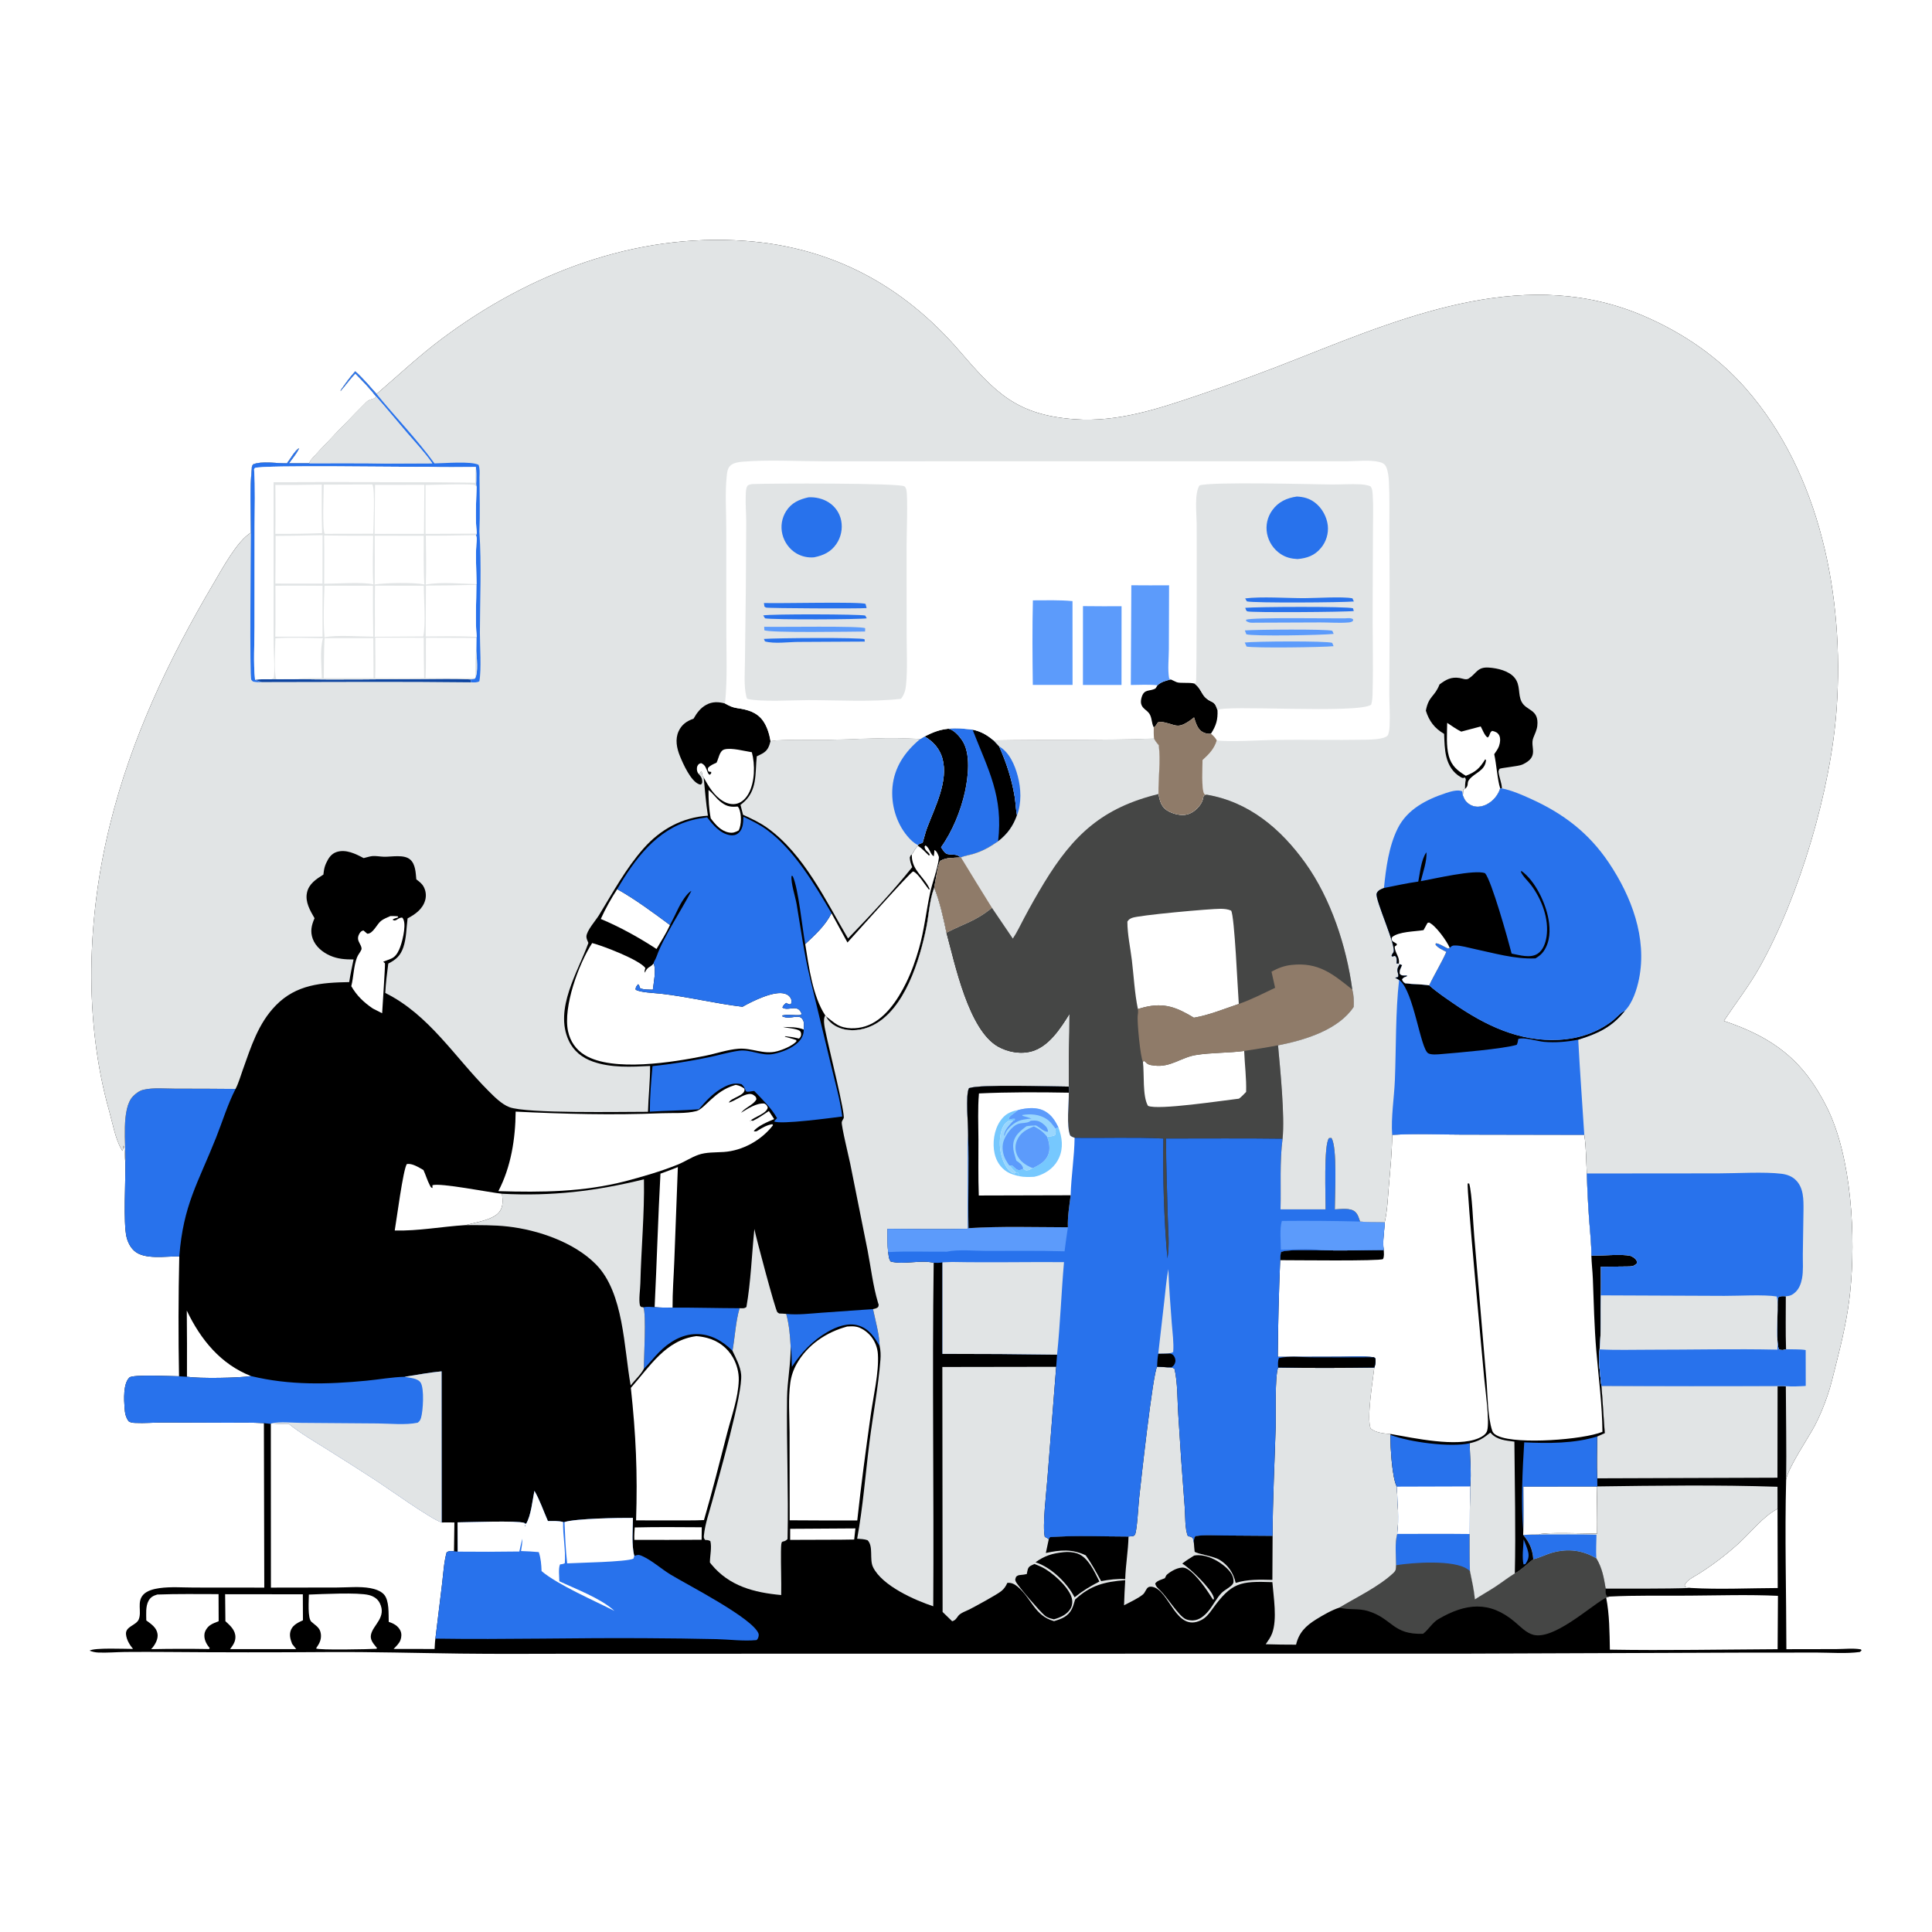 <?xml version="1.0" encoding="utf-8" ?>
<svg xmlns="http://www.w3.org/2000/svg" xmlns:xlink="http://www.w3.org/1999/xlink" width="1024" height="1024">
	<path fill="white" d="M0 0L1024 0L1024 1024L0 1024L0 0Z"/>
	<path d="M199.604 208.83C211.219 198.822 222.246 188.455 234.581 179.258C280.793 144.803 336.568 123.477 394.784 127.661C440.811 130.97 478.509 151.184 508.512 185.992C527.558 208.089 538.703 219.954 569.644 222.199C592.342 223.846 613.629 216.754 634.769 209.616Q662.699 200.143 690.093 189.215C747.92 166.306 810.47 140.993 871.806 167.717C892.196 176.601 910.494 189.034 925.21 205.797C964.965 251.081 977.51 316.489 973.481 375.173C970.505 418.527 953.821 474.812 932.581 512.726C926.965 522.751 920.007 531.566 913.719 541.108C939.896 549.904 955.848 561.897 968.363 587.066C981.541 613.57 983.665 655.673 980.628 684.868C979.271 697.91 976.4 710.366 973.157 723.047C971.743 728.576 970.484 734.287 968.619 739.683C966.76 745.059 964.56 750.527 961.921 755.56C958.441 762.196 947.645 777.936 946.694 784.294C945.905 814.153 946.79 844.217 946.82 874.105L973.288 874.057C977.518 874.047 982.179 873.466 986.32 874.207L986.662 874.801L985.745 875.582C978.477 876.576 970.372 875.911 963.023 875.891L921.5 875.93L779.101 876.451L302.426 876.515C282.959 876.521 263.477 876.687 244.012 876.438C220.829 876.141 197.682 875.492 174.488 875.617Q131.474 875.937 88.461 875.58C81.06 875.57 73.65 875.479 66.25 875.582C61.568 875.647 56.775 876.071 52.102 875.88C50.47 875.814 49.008 875.467 47.492 874.882C50.074 873.216 66.299 873.977 70.506 873.966C68.708 871.821 67.096 869.157 66.787 866.309C66.314 861.936 72.29 861.572 73.586 858.207C75.19 854.04 72.414 848.982 75.995 845.155C78.008 843.003 81.688 842.146 84.482 841.748C90.428 840.902 97.034 841.438 103.049 841.438L140.073 841.473L139.872 754.287C133.37 753.891 126.715 754.106 120.194 754.07L86.185 753.95C81.419 753.967 76.542 754.399 71.793 754.176C70.41 754.111 69.382 754.084 68.185 753.307C66.59 751.168 66.217 748.923 66.028 746.297C65.717 741.953 65.208 733.393 68.57 730.129C70.38 728.37 90.981 729.452 94.887 729.455Q94.294 697.696 95.021 665.94C88.112 665.715 76.489 667.886 71.099 662.913C69.05 661.023 67.726 658.377 67.078 655.69C65.257 648.138 66.654 625.311 66.43 615.657C66.018 613.827 66.341 608.41 65.445 607.239L65.165 609.371L64.685 609.888L64.874 609.94C64.721 609.698 64.561 609.46 64.415 609.215C61.142 603.746 59.695 595.322 57.937 589.108C44.228 540.637 46.23 485.92 58.218 437.337C69.534 391.474 89.389 349.436 113.359 308.935C117.839 301.366 125.658 286.748 132.988 282.323C132.997 271.204 132.305 259.505 133.456 248.472C133.429 247.415 133.528 247.025 134.114 246.144C138.455 244.245 147.263 245.637 152.083 245.57C153.747 243.487 156.356 238.675 158.556 237.517C157.307 240.337 154.956 243.011 153.157 245.539L163.921 245.538C164.149 244.919 164.129 244.91 164.505 244.246C165.599 242.316 191.071 216.104 194.293 213.042C195.092 212.283 195.857 211.983 196.88 211.671C197.741 211.408 198.238 211.285 199.014 210.762C199.192 210.643 199.35 210.498 199.518 210.365C196.095 205.97 192.244 201.951 188.344 197.984C185.604 200.742 183.261 204.138 180.653 207.068L180.481 206.976C182.959 203.468 185.371 199.974 188.293 196.813C192.392 200.45 195.95 204.753 199.604 208.83Z"/>
	<path fill="white" d="M427.791 810.25L453.389 810.086L452.741 815.984L445.625 816.084L418.795 816.173L418.81 810.3L427.791 810.25Z"/>
	<path fill="white" d="M375.531 418.71C377.711 420.318 379.385 422.83 381.499 424.616C384.376 427.046 386.618 427.854 390.378 427.52C390.567 427.503 390.756 427.482 390.945 427.463C391.464 428.079 391.52 428.02 391.762 428.634C393.044 431.893 393.028 437.019 391.536 440.128C389.739 441.108 388.459 441.632 386.396 441.26C382.132 440.49 379.151 437.025 376.7 433.727C375.745 428.723 375.494 423.796 375.531 418.71Z"/>
	<path fill="white" d="M336.421 809.577C348.251 809.274 360.118 809.427 371.951 809.483L371.865 816.105Q354.042 816.241 336.219 816.159C336.094 813.961 336.288 811.771 336.421 809.577Z"/>
	<path fill="white" d="M99.003 694.636C106.32 709.978 116.963 723.085 133.086 729.352C126.489 730.394 105.768 730.718 99.095 729.718Q99.173 712.177 99.003 694.636Z"/>
	<path fill="white" d="M327.131 471.287C336.418 476.425 346.519 483.911 355.099 490.284C353.101 494.678 350.407 498.827 347.961 502.986C338.926 497.048 328.378 491.197 318.425 487.068C320.922 481.563 323.845 476.358 327.131 471.287Z"/>
	<path fill="white" d="M370.607 410.521C369.794 409.71 369.436 408.91 369.369 407.75C369.301 406.586 369.634 405.48 370.645 404.814C370.925 404.629 371.351 404.562 371.676 404.492C373.896 405.486 374.208 407.235 375.119 409.36C375.515 410.285 375.321 409.952 376.109 410.669L376.9 409.988L376.961 409.144L375.548 408.94C375.09 407.935 375.074 407.938 375.351 406.873C376.662 405.571 378.086 404.995 379.761 404.259C380.936 402.057 381.309 397.961 383.908 397.222C387.66 396.155 394.543 398.107 398.496 398.701C400.267 405.344 400.114 414.471 396.765 420.584C395.449 422.984 393.433 425.134 390.735 425.91C388.172 426.646 385.451 425.953 383.217 424.604C378.45 421.727 375.602 416.841 372.968 412.118C372.222 411.247 372.223 410.645 372.01 409.549L371.913 409.028L371.431 409.081L370.607 410.521Z"/>
	<path fill="#2872EC" d="M416.721 696.384C422.769 697.058 429.483 696.186 435.543 695.766L462.71 693.847C464.047 700.201 466.011 707.03 466.248 713.506C463.538 708.721 460.568 704.243 454.986 702.549C449.482 700.879 443.41 703.17 438.632 705.922C430.694 710.493 424.719 716.867 419.715 724.439C419.604 720.933 419.637 717.342 419.078 713.876C418.751 707.9 418.29 702.18 416.721 696.384Z"/>
	<path fill="white" d="M350.056 622.064C353.127 620.916 356.262 619.845 359.278 618.564L357.395 668.319C357.086 676.528 356.412 684.851 356.467 693.058C353.275 693.104 350.149 693.088 346.965 692.824C348.125 669.246 348.772 645.631 350.056 622.064Z"/>
	<path fill="white" d="M206.886 485.543C208.188 485.494 209.47 485.569 210.771 485.628L211.066 486.239C210.302 486.491 208.644 486.863 208.088 487.423C209.883 488.958 210.958 486.038 213.272 486.392C213.659 486.976 213.718 487 213.982 487.755C215.229 491.318 213.098 499.947 211.561 503.305C210.497 505.63 209.293 507.406 206.845 508.309C205.596 508.77 204.357 509.257 203.112 509.73L204.043 510.569C204.23 511.564 202.68 534.297 202.544 537.047L197.581 534.527C192.772 531.229 189.122 527.771 186.187 522.694C187.417 517.893 187.437 512.08 189.194 507.524C189.768 506.035 190.852 504.846 191.505 503.432C192.11 502.12 190.424 499.929 189.982 498.632C189.529 497.303 189.746 496.227 190.405 495.006C190.942 494.012 191.519 493.4 192.622 493.159L194.651 494.884C197.691 494.984 199.704 489.888 201.93 488.112C203.304 487.016 205.288 486.275 206.886 485.543Z"/>
	<path fill="#2872EC" d="M346.965 692.824C350.149 693.088 353.275 693.104 356.467 693.058C368.312 693.009 380.146 693.348 391.989 693.38C389.871 700.564 389.573 708.556 388.227 715.953C383.086 710.789 376.765 707.107 369.257 707.092C361.376 707.077 354.512 711.359 349.175 716.829C346.436 719.637 344.006 722.77 341.232 725.533C341.264 720.088 342.638 696.285 340.991 692.884C343.007 692.489 344.937 692.683 346.965 692.824Z"/>
	<path fill="white" d="M83.338 845.137C94.147 844.725 105.02 844.92 115.837 844.92Q115.91 852.097 115.895 859.274C114.399 859.885 112.666 860.474 111.342 861.407C109.901 862.422 108.594 864.314 108.371 866.081C108.045 868.661 109.246 871.213 110.854 873.14C110.954 873.259 111.057 873.375 111.158 873.493L110.791 874.028Q95.448 873.77 80.107 874.083C80.392 873.773 80.682 873.466 80.945 873.136C82.459 871.232 83.868 868.529 83.497 866.022C82.988 862.581 80.112 860.775 77.542 858.863C77.511 855.564 77.098 851.398 78.754 848.428C79.856 846.454 81.248 845.784 83.338 845.137Z"/>
	<path fill="white" d="M163.702 845.155C170.648 844.911 189.727 843.918 195.559 845.414C197.996 846.039 200.112 847.347 201.265 849.64C205.093 857.254 197.611 861.239 196.609 866.496C196.135 868.986 197.645 870.837 199.104 872.642L199.526 873.156L199.832 873.418L199.519 873.887C195.611 874.135 169.126 874.692 167.519 873.713C167.738 873.348 167.944 872.975 168.187 872.625C169.602 870.585 170.37 868.523 170.054 865.993C169.637 862.647 167.371 861.661 165.079 859.608C162.923 857.676 163.707 848.134 163.702 845.155Z"/>
	<path fill="white" d="M942.123 799.744L942.226 841.688C927.001 841.748 911.341 842.526 896.179 841.654C895.221 841.532 894.28 841.382 893.33 841.202L892.917 840.205C893.868 837.519 897.922 835.672 900.263 834.206C907.658 829.577 915.261 823.778 921.714 817.881C927.826 812.295 934.916 803.359 942.123 799.744Z"/>
	<path fill="white" d="M119.327 844.964L160.507 845.01L160.568 858.788C158.188 859.886 155.469 861.11 154.312 863.655C153.116 866.288 153.851 868.702 154.812 871.276L156.995 874.062L121.953 874.061C123.435 872.035 124.77 870.297 124.771 867.691C124.773 863.979 121.974 861.571 119.467 859.257L119.327 844.964Z"/>
	<path fill="white" d="M209.216 652.198C210.152 646.863 213.662 619.645 215.652 616.947C218.59 616.512 221.93 618.736 224.425 620.131C225.675 622.761 226.444 625.648 227.818 628.213C228.248 629.015 228.315 629.437 229.232 629.689L229.187 628.192C233.325 626.789 259.872 632.128 266.104 632.72C266.387 636.345 266.937 639.627 264.416 642.632C261.048 646.647 251.718 647.962 246.697 649.339C234.093 650.099 221.896 652.503 209.216 652.198Z"/>
	<path fill="white" d="M852.9 846.213C866.955 845.497 881.193 845.826 895.274 845.725C910.902 845.613 926.75 845.109 942.349 845.823L942.175 874.107C912.569 874.27 882.871 874.854 853.273 874.35C853.089 865.22 853.075 855.725 851.301 846.74L852.9 846.213Z"/>
	<path fill="#E1E4E5" d="M266.104 632.72C292.656 634.088 315.581 631.362 341.307 625.068C341.628 643.37 339.836 661.862 339.404 680.182C339.326 683.501 338.475 688.773 339.158 691.808C339.24 692.176 339.601 692.417 339.823 692.721L340.991 692.884C342.638 696.285 341.264 720.088 341.232 725.533C339.725 728.526 336.356 731.536 334.266 734.332C330.661 714.452 330.69 685.21 315.901 670.183C304.338 658.435 285.214 651.887 269.153 650.077C261.712 649.239 254.176 649.387 246.697 649.339C251.718 647.962 261.048 646.647 264.416 642.632C266.937 639.627 266.387 636.345 266.104 632.72Z"/>
	<path fill="#2872EC" d="M66.43 615.657C66.763 606.608 64.105 587.453 70.6 580.955C72.082 579.473 73.927 578.1 75.998 577.603C81.201 576.355 87.726 577.018 93.063 577.018Q108.957 577.001 124.851 577.155C120.699 585.189 117.85 594.618 114.496 603.047C104.918 627.118 97.16 638.583 95.021 665.94C88.112 665.715 76.489 667.886 71.099 662.913C69.05 661.023 67.726 658.377 67.078 655.69C65.257 648.138 66.654 625.311 66.43 615.657Z"/>
	<path fill="white" d="M449.018 703.082C450.332 702.992 451.695 702.909 453.008 703.051C456.363 703.414 459.831 705.964 461.851 708.561Q462.232 709.056 462.575 709.578Q462.918 710.099 463.221 710.645Q463.524 711.191 463.786 711.757Q464.048 712.324 464.267 712.909Q464.486 713.493 464.662 714.093Q464.837 714.692 464.967 715.302Q465.097 715.913 465.182 716.531Q465.267 717.15 465.305 717.773C465.927 727.399 462.867 740.21 461.496 750.003C458.897 768.572 456.366 787.231 454.367 805.873L436.625 805.873L418.55 805.785L418.487 759.103C418.455 750.568 417.704 741.351 418.876 732.889Q419.059 731.562 419.368 730.257Q419.677 728.953 420.108 727.685Q420.54 726.416 421.09 725.194Q421.641 723.973 422.305 722.809C428.015 712.726 437.999 706.061 449.018 703.082Z"/>
	<path fill="#454645" d="M740.565 813.009C753.359 813.017 766.169 812.889 778.961 813.054C778.987 819.578 778.914 826.122 779.096 832.643C780.128 837.64 781.232 842.613 781.743 847.697C785.367 845.332 789.155 843.231 792.763 840.852C796.17 838.605 799.411 836.044 802.891 833.922C806.342 832.177 809.523 828.785 812.674 826.433C816.108 825.661 819.516 823.811 822.99 822.878C831.175 820.678 838.719 821.618 846.081 825.916C849.185 831.035 850.08 836.184 851.045 841.988C851.053 843.569 850.763 844.65 851.706 845.951L852.9 846.213L851.301 846.74L850.438 847.241C841.819 852.294 823.463 869.109 812.785 866.506C808.981 865.578 805.644 861.958 802.708 859.496C789.444 848.374 776.861 849.706 762.344 858.177C759.164 860.032 757.219 863.7 754.274 865.936C738.033 866.519 738.113 857.863 724.976 853.861C720.045 852.358 714.638 853.425 709.921 852.066C719.284 846.417 730.545 841.174 738.539 833.719C740.014 832.343 739.882 831.499 739.959 829.595C739.932 824.45 739.193 817.951 740.565 813.009Z"/>
	<path fill="#2872EC" d="M740.565 813.009C753.359 813.017 766.169 812.889 778.961 813.054C778.987 819.578 778.914 826.122 779.096 832.643Q778.503 832.188 777.896 831.751C770.664 826.58 748.745 828.169 739.959 829.595C739.932 824.45 739.193 817.951 740.565 813.009Z"/>
	<path fill="white" d="M369.095 708.18C371.019 708.315 372.885 708.637 374.752 709.119C380.558 710.62 385.492 714.265 388.457 719.498C390.489 723.084 391.662 727.321 391.561 731.449C391.331 740.82 387.74 750.49 385.411 759.532C381.439 774.955 377.565 790.376 373.118 805.672C367.852 805.935 362.525 805.81 357.25 805.843L337.134 805.83C337.97 780.756 337.048 760.498 334.362 735.602C344.45 724.263 352.785 710.256 369.095 708.18Z"/>
	<path fill="#E1E4E5" d="M846.642 787.839C878.336 787.407 910.427 786.952 942.106 788.023L942.123 799.744C934.916 803.359 927.826 812.295 921.714 817.881C915.261 823.778 907.658 829.577 900.263 834.206C897.922 835.672 893.868 837.519 892.917 840.205L893.33 841.202C894.28 841.382 895.221 841.532 896.179 841.654C881.165 842.174 866.071 841.937 851.045 841.988C850.08 836.184 849.185 831.035 846.081 825.916C838.719 821.618 831.175 820.678 822.99 822.878C819.516 823.811 816.108 825.661 812.674 826.433C812.214 821.085 810.7 817.601 807.301 813.531Q811.463 813.322 815.63 813.324C817.753 811.958 842.224 812.839 846.478 812.861C846.618 804.568 846.378 796.248 846.273 787.954L846.642 787.839Z"/>
	<path fill="#2872EC" d="M807.301 813.531Q811.463 813.322 815.63 813.324C825.792 813.367 836.008 813.149 846.164 813.429C846.102 817.557 845.832 821.799 846.081 825.916C838.719 821.618 831.175 820.678 822.99 822.878C819.516 823.811 816.108 825.661 812.674 826.433C812.214 821.085 810.7 817.601 807.301 813.531Z"/>
	<path fill="#E1E4E5" d="M848.763 734.508Q895.46 734.802 942.157 734.585L942.085 783.217L846.559 783.543C846.222 776.181 846.479 768.736 846.523 761.365L850.556 759.582C849.882 751.229 849.507 742.858 848.763 734.508Z"/>
	<path fill="white" d="M389.987 574.997C391.696 575.301 393.143 575.937 394.534 576.981C395.568 580.71 387.122 581.822 386.328 584.412C389.666 583.435 393.455 580.339 396.697 579.888C397.848 579.728 398.726 579.849 399.657 580.573C400.699 581.384 400.765 581.486 400.91 582.719C399.27 585.576 395.431 586.776 393.177 589.334C393.047 589.482 392.921 589.632 392.793 589.781C396.227 587.688 401.029 584.474 405.154 584.906C406.346 585.627 406.371 585.714 406.922 587.003C406.372 590.324 399.801 591.858 397.445 594.245L398.139 594.398L397.479 594.035L397.623 593.693L399.039 594.066C402.026 592.629 404.755 590.696 407.52 588.88L410.337 593.16C407.422 594.317 401.166 596.975 399.511 599.593C400.547 599.73 400.748 599.781 401.67 599.206C404.083 597.699 406.493 596.265 409.344 595.843L409.717 596.373C403.596 604.355 393.577 609.912 383.583 610.572C379.22 610.86 374.28 610.605 370.119 612.086C366.276 613.455 362.822 615.81 359.031 617.33C350.098 620.914 340.895 623.561 331.605 626.027C309.15 631.818 287.133 632.013 264.142 631.333C270.871 618.427 273.179 603.592 273.31 589.176C299.208 590.446 324.827 591.104 350.756 590.025C356.465 589.788 363.572 590.354 369.081 588.893C373.585 587.699 378.503 578.384 389.366 575.175L389.987 574.997Z"/>
	<path fill="white" d="M313.86 499.841C319.417 501.255 338.845 508.665 342.059 513.068C341.736 514.103 341.528 514.49 341.77 515.575C343.279 512.048 344.237 513.252 346.453 510.653C347.887 514.375 346.46 520.554 346.019 524.568C343.917 524.456 340.916 524.685 339.085 523.623C338.862 522.648 338.999 522.299 338.184 521.663C337.357 522.76 336.908 523.063 336.862 524.464C338.557 526.007 347.48 526.363 350.368 526.688C364.885 528.325 379.101 531.905 393.553 533.603C398.66 530.715 410.564 524.688 416.327 526.79C417.591 527.251 418.625 528.009 419.194 529.271C419.704 530.404 419.583 530.961 419.266 532.065C418.472 532.459 418.849 532.452 418.041 532.177C417.174 531.883 417.509 532.023 416.702 531.561C415.68 532.371 415.159 532.816 414.686 534.045C418.064 536.201 422.713 531.711 424.885 537.311L424.421 537.955C421.214 538.351 417.792 537.501 414.695 538.203L414.644 538.658C419.219 540.972 424.089 536.345 425.845 541.229C426.31 542.523 426.053 544.323 425.984 545.677C422.539 544.254 418.706 544.44 415.042 544.327C417.454 544.95 421.933 545.07 423.86 546.359C424.324 546.669 424.581 547.445 424.603 547.975C424.655 549.212 424.289 549.678 423.497 550.474L422.37 550.209C420.306 549.72 418.275 549.455 416.171 549.211L415.988 549.446C418.02 550.019 420.045 550.593 422.053 551.246L422.073 552.026C419.768 554.401 415.012 556.355 411.836 557.198C404.669 559.1 398.473 555.278 391.37 555.857C385.454 556.339 379.409 558.455 373.576 559.628C356.856 562.989 324.858 568.296 309.939 559.2C305.231 556.329 302.213 551.918 301.074 546.538C298.35 533.657 306.769 510.762 313.86 499.841Z"/>
	<path fill="#E1E4E5" d="M391.989 693.38C393.49 693.381 394.4 693.667 395.614 692.736C397.934 679.687 398.487 664.709 399.832 651.373C400.591 655.566 410.933 694.242 411.99 695.462C412.261 695.775 412.664 695.941 413.001 696.181C414.246 696.222 415.48 696.272 416.721 696.384C418.29 702.18 418.751 707.9 419.078 713.876C419.132 723.121 417.276 731.872 417.163 740.953C416.854 765.867 417.962 790.846 417.419 815.743C414.527 818.608 414.022 814.482 413.935 822.413C413.851 830.076 414.195 837.747 414.047 845.408C399.68 844.081 386.583 840.714 377.049 829.159C376.777 828.83 376.517 828.493 376.263 828.151C376.286 824.623 377.339 820.151 376.497 816.818C375.462 816.225 374.929 816.275 373.762 816.221C372.974 815.324 372.974 814.883 373.09 813.734C373.705 807.679 375.954 801.405 377.531 795.524C380.84 783.187 393.806 738.372 392.818 728.459C392.384 724.094 390.058 719.872 388.227 715.953C389.573 708.556 389.871 700.564 391.989 693.38Z"/>
	<path fill="white" d="M502.609 386.23C506.872 385.715 511.218 386.22 515.461 386.708C520.014 387.694 522.998 389.439 526.56 392.383L529.604 395.632C533.435 404.291 536.254 412.862 537.797 422.23C538.336 425.504 538.391 428.903 539.031 432.136C536.971 437.892 533.889 442.207 529.018 445.918C524.847 448.815 520.92 451.092 516.022 452.563C513.826 453.223 511.421 453.547 509.311 454.425L509.122 454.501C505.462 454.707 501.681 454.367 498.385 456.276C497.074 457.819 495.76 467.664 495.157 470.494C495.086 470.677 495.012 470.859 494.945 471.044C492.659 477.308 492.34 484.706 491.029 491.281C487.612 508.423 479.602 535.375 462.24 543.64C457.038 546.117 450.75 546.898 445.257 544.92C442.409 543.894 439.446 541.887 438.023 539.137C437.95 538.996 437.898 538.846 437.835 538.701L437.413 538.202C430.741 528.051 428.678 512.318 426.786 500.384C432.059 495.463 437.435 490.58 440.71 484.04L449.175 499.556C453.325 495.055 481.978 462.801 483.953 461.865C486.476 462.651 490.356 469.12 492.25 471.402L492.788 471.302C489.925 464.65 483.438 461.613 483.26 453.564C483.256 453.352 483.255 453.139 483.253 452.927C483.804 452.229 483.59 452.557 484.024 451.784C484.796 450.411 485.409 449.376 486.566 448.3L486.545 447.897C487.308 447.057 487.929 447.062 488.994 446.738C489.829 444.021 490.431 441.246 491.438 438.581C495.541 427.722 502.745 414.03 499.526 402.12C498.138 396.986 494.605 392.879 489.978 390.364C494.284 388.185 497.752 386.729 502.609 386.23Z"/>
	<path d="M502.609 386.23C505.471 386.756 508.247 389.913 509.893 392.314C514.684 399.306 513.156 411.928 511.422 419.783C509.218 429.774 504.758 440.712 498.775 449.048C499.634 450.313 500.606 452.285 502.176 452.675C504.71 453.303 507.156 452.361 509.122 454.501C505.462 454.707 501.681 454.367 498.385 456.276C497.074 457.819 495.76 467.664 495.157 470.494C495.086 470.677 495.012 470.859 494.945 471.044C492.659 477.308 492.34 484.706 491.029 491.281C487.612 508.423 479.602 535.375 462.24 543.64C457.038 546.117 450.75 546.898 445.257 544.92C442.409 543.894 439.446 541.887 438.023 539.137C437.95 538.996 437.898 538.846 437.835 538.701C439.791 540.138 441.677 541.902 443.773 543.112C448.049 545.579 454.012 545.42 458.592 543.977C468.788 540.766 475.792 530.008 480.27 520.911C483.139 515.083 485.326 508.895 487.102 502.654C489.852 492.992 490.855 483.252 492.925 473.483C494.218 467.376 496.858 461.029 497.616 454.857C497.689 454.257 497.649 454.121 497.418 453.565C496.937 452.403 496.429 450.991 495.24 450.553C495.197 451.679 495.14 452.704 494.917 453.813C493.063 452.946 492.795 449.403 490.508 448.076L490.031 448.744C490.265 451.182 492.029 451.086 492.861 453.178L492.29 453.415C490.468 451.623 488.712 449.703 486.566 448.3L486.545 447.897C487.308 447.057 487.929 447.062 488.994 446.738C489.829 444.021 490.431 441.246 491.438 438.581C495.541 427.722 502.745 414.03 499.526 402.12C498.138 396.986 494.605 392.879 489.978 390.364C494.284 388.185 497.752 386.729 502.609 386.23Z"/>
	<path fill="#2872EC" d="M502.609 386.23C506.872 385.715 511.218 386.22 515.461 386.708C520.014 387.694 522.998 389.439 526.56 392.383L529.604 395.632C533.435 404.291 536.254 412.862 537.797 422.23C538.336 425.504 538.391 428.903 539.031 432.136C536.971 437.892 533.889 442.207 529.018 445.918C524.847 448.815 520.92 451.092 516.022 452.563C513.826 453.223 511.421 453.547 509.311 454.425L509.122 454.501C507.156 452.361 504.71 453.303 502.176 452.675C500.606 452.285 499.634 450.313 498.775 449.048C504.758 440.712 509.218 429.774 511.422 419.783C513.156 411.928 514.684 399.306 509.893 392.314C508.247 389.913 505.471 386.756 502.609 386.23Z"/>
	<path d="M515.461 386.708C520.014 387.694 522.998 389.439 526.56 392.383L529.604 395.632C533.435 404.291 536.254 412.862 537.797 422.23C538.336 425.504 538.391 428.903 539.031 432.136C536.971 437.892 533.889 442.207 529.018 445.918C531.789 422.076 523.949 408.371 515.461 386.708Z"/>
	<path fill="#2872EC" d="M214.45 729.725C220.952 728.738 227.503 727.443 234.049 726.84L234.089 806.938C228.182 805.015 205.486 788.694 198.848 784.406Q186.075 776.128 173.173 768.053C166.398 763.811 159.229 759.643 152.989 754.628C149.931 754.663 146.918 754.706 143.871 754.393L143.542 754.69L139.872 754.287C133.37 753.891 126.715 754.106 120.194 754.07L86.185 753.95C81.419 753.967 76.542 754.399 71.793 754.176C70.41 754.111 69.382 754.084 68.185 753.307C66.59 751.168 66.217 748.923 66.028 746.297C65.717 741.953 65.208 733.393 68.57 730.129C70.38 728.37 90.981 729.452 94.887 729.455L99.095 729.718C105.768 730.718 126.489 730.394 133.086 729.352C153.41 734.271 173.533 733.796 194.233 731.799C200.873 731.158 207.811 729.895 214.45 729.725Z"/>
	<path fill="#E1E4E5" d="M214.45 729.725C220.952 728.738 227.503 727.443 234.049 726.84L234.089 806.938C228.182 805.015 205.486 788.694 198.848 784.406Q186.075 776.128 173.173 768.053C166.398 763.811 159.229 759.643 152.989 754.628C149.931 754.663 146.918 754.706 143.871 754.393C148.6 753.393 154.697 754.107 159.573 754.143L200.131 754.453C206.875 754.501 214.843 755.412 221.389 754.057C222.399 753.325 222.786 752.664 223.146 751.498C224.246 747.935 224.956 735.972 222.953 732.841C221.383 730.386 217.031 730.334 214.45 729.725Z"/>
	<path fill="white" d="M143.542 754.69L143.871 754.393C146.918 754.706 149.931 754.663 152.989 754.628C159.229 759.643 166.398 763.811 173.173 768.053Q186.075 776.128 198.848 784.406C205.486 788.694 228.182 805.015 234.089 806.938C236.341 806.909 238.587 806.875 240.838 806.944L240.627 822.206C238.96 822.143 238.122 821.831 236.724 822.796C235.257 828.026 234.991 833.842 234.334 839.251L230.775 868.506C230.487 870.288 230.475 872.19 230.346 873.995L208.621 873.979C209.981 872.534 211.577 871.131 212.268 869.221C212.842 867.633 212.951 865.806 212.205 864.257C210.976 861.706 208.608 860.456 206.036 859.629C205.883 855.456 206.402 848.28 203.49 845.075C201.74 843.149 198.712 842.194 196.234 841.742C190.708 840.734 184.246 841.408 178.589 841.416L143.591 841.473L143.542 754.69Z"/>
	<path fill="#E1E4E5" d="M487.703 391.712L489.978 390.364C494.605 392.879 498.138 396.986 499.526 402.12C502.745 414.03 495.541 427.722 491.438 438.581C490.431 441.246 489.829 444.021 488.994 446.738C487.929 447.062 487.308 447.057 486.545 447.897L486.566 448.3C485.409 449.376 484.796 450.411 484.024 451.784C483.59 452.557 483.804 452.229 483.253 452.927C482.505 453.307 482.522 453.769 482.201 454.518C482.311 456.449 482.765 457.83 483.49 459.615C472.986 472.742 461.151 485.314 449.475 497.416C437.774 477.49 426.089 452.774 406.893 438.934C402.825 436.001 398.388 433.906 393.829 431.858L392.469 426.587Q392.988 426.197 393.492 425.788C401.583 419.191 400.147 410.083 401.097 400.871C402.149 400.38 403.218 399.891 404.222 399.307C406.921 397.736 407.645 395.668 408.403 392.774C414.469 391.659 430.415 392.228 437.648 392.124C454.094 391.888 471.341 390.414 487.703 391.712Z"/>
	<path fill="#2872EC" d="M487.703 391.712L489.978 390.364C494.605 392.879 498.138 396.986 499.526 402.12C502.745 414.03 495.541 427.722 491.438 438.581C490.431 441.246 489.829 444.021 488.994 446.738C487.929 447.062 487.308 447.057 486.545 447.897C484.291 446.847 482.471 445.007 480.89 443.122C474.96 436.056 472.194 426.251 473.033 417.116C474.006 406.533 479.711 398.338 487.703 391.712Z"/>
	<path fill="#2872EC" d="M283.249 790.161C286.102 794.993 288.099 801.006 290.404 806.183C293.067 806.198 295.892 805.985 298.472 806.7L299.188 806.724C305.127 804.826 328.155 804.444 335.465 804.519C335.455 810.711 334.637 818.743 336.201 824.668C337.858 824.033 338.566 823.922 340.212 824.657C345.598 827.064 350.329 831.455 355.395 834.546C364.292 839.975 399.005 857.652 402.04 865.853C402.306 866.571 402.035 867.742 401.672 868.434C401.438 868.879 401.299 868.974 400.976 869.287C394.114 869.941 386.744 868.956 379.826 868.77Q361.294 868.366 342.757 868.28C305.44 867.998 268.078 869.068 230.775 868.506L234.334 839.251C234.991 833.842 235.257 828.026 236.724 822.796C238.122 821.831 238.96 822.143 240.627 822.206L242.584 822.397L242.521 806.879C248.628 806.849 273.828 805.828 277.977 807.174L278.204 808.902L278.624 808.625L278.078 808.311L278.049 807.456L278.849 807.634C281.462 803.337 282.216 795.193 283.249 790.161Z"/>
	<path fill="white" d="M299.188 806.724C305.127 804.826 328.155 804.444 335.465 804.519C335.455 810.711 334.637 818.743 336.201 824.668L335.73 826.115C332.157 827.883 306.023 828.296 300.613 828.621C299.738 821.299 299.535 814.085 299.188 806.724Z"/>
	<path fill="white" d="M283.249 790.161C286.102 794.993 288.099 801.006 290.404 806.183C293.067 806.198 295.892 805.985 298.472 806.7C298.25 813.896 299.905 821.604 299.369 828.523C298.406 828.99 297.878 829.056 296.835 829.167C295.864 831.262 296.451 835.73 296.454 838.092C305.025 842.145 318.208 847.085 325.206 853.406L325.649 853.801C314.947 848.348 295.625 839.987 287.043 832.723C286.916 829.241 286.672 825.987 285.565 822.647C282.426 822.387 279.308 822.155 276.159 822.087C276.473 819.915 276.908 817.731 276.791 815.532Q275.989 818.922 275.253 822.326Q258.919 822.569 242.584 822.397L242.521 806.879C248.628 806.849 273.828 805.828 277.977 807.174L278.204 808.902L278.624 808.625L278.078 808.311L278.049 807.456L278.849 807.634C281.462 803.337 282.216 795.193 283.249 790.161Z"/>
	<path fill="#2872EC" d="M374.804 433.193C377.824 437.172 381.691 441.824 386.939 442.649C388.502 442.895 390.001 442.647 391.26 441.637C393.137 440.132 393.728 437.831 393.896 435.539Q393.986 434.208 394.027 432.875C398.327 434.957 402.58 436.988 406.455 439.816C420.775 450.27 431.922 468.941 440.71 484.04C437.435 490.58 432.059 495.463 426.786 500.384C425.177 491.796 423.224 471.014 420.17 464.365L419.521 464.237C419.121 468.224 421.524 475.063 422.243 479.317C424.45 492.357 426.188 505.425 429.3 518.296L440.688 565.484C442.73 574.119 445.308 582.97 446.408 591.773C441.279 592.423 413.538 596.189 410.275 594.372C410.795 593.708 411.255 593.22 411.865 592.653C408.922 587.372 403.945 582.59 399.759 578.244C398.466 578.231 396.373 579.046 395.396 578.411L395.173 577.881C394.585 576.521 394.19 575.602 393.005 574.639C388.977 573.664 385.79 574.915 382.302 576.97C377.533 579.779 373.96 583.753 370.414 587.925C361.775 588.637 353.085 588.653 344.431 589.206C344.43 581.161 345.113 573.081 345.844 565.073C355.899 563.997 365.682 562.447 375.586 560.397C380.907 559.296 386.333 557.629 391.702 556.903C397.86 556.07 403.581 559.852 409.87 558.632C414.667 557.701 420.821 555.273 423.964 551.445C425.284 549.836 426.078 547.759 425.984 545.677C426.053 544.323 426.31 542.523 425.845 541.229C424.089 536.345 419.219 540.972 414.644 538.658L414.695 538.203C417.792 537.501 421.214 538.351 424.421 537.955L424.885 537.311C422.713 531.711 418.064 536.201 414.686 534.045C415.159 532.816 415.68 532.371 416.702 531.561C417.509 532.023 417.174 531.883 418.041 532.177C418.849 532.452 418.472 532.459 419.266 532.065C419.583 530.961 419.704 530.404 419.194 529.271C418.625 528.009 417.591 527.251 416.327 526.79C410.564 524.688 398.66 530.715 393.553 533.603C379.101 531.905 364.885 528.325 350.368 526.688C347.48 526.363 338.557 526.007 336.862 524.464C336.908 523.063 337.357 522.76 338.184 521.663C338.999 522.299 338.862 522.648 339.085 523.623C340.916 524.685 343.917 524.456 346.019 524.568C346.46 520.554 347.887 514.375 346.453 510.653C346.54 509.896 346.436 510.156 346.763 509.54C347.238 508.646 347.702 507.822 348.042 506.862C351.703 496.5 361.128 482.521 366.444 472.225C364.108 473.194 360.651 478.985 359.565 481.331C358.164 484.358 356.614 487.313 355.099 490.284C346.519 483.911 336.418 476.425 327.131 471.287C336.368 455.463 347.963 439.72 366.47 434.76C369.227 434.022 371.977 433.558 374.804 433.193Z"/>
	<path fill="#E1E4E5" d="M495.157 470.494C498.107 477.644 500.078 486.748 501.649 494.339C506.179 510.939 513.357 545.944 529.051 554.747C534.36 557.726 541.283 558.909 547.175 557.123C556.117 554.411 562.191 544.86 566.859 537.368C566.919 550.187 566.254 563.127 566.602 575.918C557.206 575.892 519.621 574.567 513.605 576.737C511.629 579.961 513.235 596.975 513.135 601.754C512.598 618.225 513.013 634.811 513.042 651.295C498.863 651.724 484.607 651.391 470.419 651.335C470.46 655.384 470.247 659.622 470.769 663.635C470.986 665.37 471.006 667.215 472.106 668.645C479.312 670.485 487.731 667.563 494.873 669.315C494.027 729.984 495.043 790.684 494.642 851.36C484.901 848.156 467.567 840.518 462.739 830.647C460.692 826.46 463.067 819.65 459.845 816.353C458.082 815.72 456.165 815.699 454.31 815.561C457.409 798.711 458.698 781.228 460.861 764.201C462.699 749.727 465.508 735.161 466.652 720.634C466.837 718.28 466.761 715.823 466.248 713.506C466.011 707.03 464.047 700.201 462.71 693.847C463.541 693.675 464.199 693.545 464.946 693.115C465.671 692.697 465.538 692.356 465.729 691.592Q465.499 690.905 465.296 690.209C462.718 681.529 461.579 671.8 459.866 662.873L450.619 616.705C450.01 613.655 445.835 596.596 446.159 594.703C446.251 594.164 446.888 593.186 447.148 592.71C448.166 590.842 439.094 554.482 437.891 548.362C437.372 545.718 435.888 540.477 437.413 538.202L437.835 538.701C437.898 538.846 437.95 538.996 438.023 539.137C439.446 541.887 442.409 543.894 445.257 544.92C450.75 546.898 457.038 546.117 462.24 543.64C479.602 535.375 487.612 508.423 491.029 491.281C492.34 484.706 492.659 477.308 494.945 471.044C495.012 470.859 495.086 470.677 495.157 470.494Z"/>
	<path fill="#E1E4E5" d="M598.134 814.392L600.757 814.116C601.014 813.894 601.352 813.74 601.526 813.448C602.655 811.557 603.367 797.735 603.741 794.272C604.496 787.278 611.06 727.252 613.311 724.38L618.952 724.694C620.381 724.812 621.391 724.62 622.528 725.551C624.235 733.07 623.991 741.949 624.505 749.67Q625.994 774.373 627.937 799.045C628.269 803.241 627.957 810.516 629.641 814.219C629.888 814.259 630.137 814.287 630.381 814.337C631.306 814.529 631.609 814.731 632.293 815.331L632.789 817.902C632.812 816.431 632.667 815.306 633.61 814.154C638.538 813.402 643.845 813.811 648.829 813.844L674.506 814.024C674.541 794.835 675.562 775.614 676.126 756.432C676.327 749.586 675.608 729.926 677.424 724.812C694.394 725.14 711.452 725.051 728.425 724.836C727.624 731.989 724.3 751.287 726.444 757.12C729.153 759.39 733.633 759.845 737.079 760.044L736.978 760.516C736.895 766.484 737.769 783.08 740.349 787.953C740.68 796.104 741.606 804.905 740.565 813.009C739.193 817.951 739.932 824.45 739.959 829.595C739.882 831.499 740.014 832.343 738.539 833.719C730.545 841.174 719.284 846.417 709.921 852.066C705.903 853.348 701.254 856.039 697.632 858.279C692.148 861.672 688.454 865.275 686.938 871.71Q678.901 871.728 670.867 871.475C672.08 869.664 673.495 867.758 674.251 865.704C677.023 858.171 675.012 846.551 674.381 838.565C657.245 837.974 652.742 838.675 642.409 853.091C640.786 855.356 639.153 857.452 636.594 858.724C623.248 865.361 619.94 843.045 610.949 841.088C610.252 840.936 609.265 840.877 608.618 841.282C607.405 842.04 606.982 844.113 605.768 845.102C602.952 847.396 598.989 849.099 595.769 850.833Q595.989 844.171 596.396 837.518C585.478 838.357 578.016 840.205 569.824 847.799C569.302 849.453 568.892 851.213 568.117 852.771C566.128 856.772 562.648 858.047 558.659 859.242C548.303 856.358 546.904 847.359 539.44 841.034C537.772 839.621 536.139 838.778 533.915 838.943C533.097 840.753 532.27 842.05 530.709 843.315C528.287 845.278 516.933 851.422 513.911 852.974C512.152 853.878 509.031 854.874 507.856 856.486C506.872 857.835 506.33 858.846 504.66 859.291L499.598 854.372L499.459 724.529L559.803 724.435L555.097 784.295C554.574 791.182 552.41 808.999 553.775 814.601C553.958 814.677 554.143 814.747 554.323 814.829C554.962 815.119 555.345 815.405 555.861 815.863C555.944 815.401 556.241 815.074 556.497 814.688C570.183 813.703 584.399 814.389 598.134 814.392Z"/>
	<path d="M563.718 822.69C566.024 822.402 568.931 822.619 571.123 823.41C576.81 825.462 580.148 833.188 582.707 838.231C577.966 840.671 573.699 843.25 569.544 846.609C569.509 846.54 569.476 846.471 569.44 846.403C565.46 838.852 557.062 830.652 548.835 828.043C553.682 824.56 557.829 823.29 563.718 822.69Z"/>
	<path d="M548.281 828.941C549.487 829.419 550.697 829.903 551.874 830.45C557.343 832.99 565.996 840.686 567.895 846.44C568.569 848.483 568.484 850.74 567.385 852.624C565.532 855.8 561.95 857.316 558.599 858.284Q557.714 858.085 556.846 857.824C555.653 857.461 554.698 857.053 553.731 856.257C551.237 854.205 539.612 840.771 538.404 838.289C537.846 837.141 538.18 836.816 538.593 835.679C539.459 834.918 540 834.837 541.103 834.747C542.201 834.657 543.157 834.525 544.227 834.268C544.393 833.426 544.516 832.5 544.786 831.687C545.362 829.95 546.741 829.725 548.281 828.941Z"/>
	<path d="M555.861 815.863C555.944 815.401 556.241 815.074 556.497 814.688C570.183 813.703 584.399 814.389 598.134 814.392C597.98 821.961 596.597 829.424 596.389 836.96C592.028 836.709 587.905 837.248 583.623 838.039C581.145 833.471 578.521 828.591 575.474 824.373C568.289 820.911 561.864 821.469 554.319 823.12L555.861 815.863Z"/>
	<path d="M632.789 817.902C632.812 816.431 632.667 815.306 633.61 814.154C638.538 813.402 643.845 813.811 648.829 813.844L674.506 814.024L674.387 837.375C667.856 837.212 661.248 837.014 654.939 838.965C653.732 833.73 650.978 829.483 646.31 826.692C643.039 824.737 634.617 823.647 633.197 822.438C633.024 820.924 632.878 819.423 632.789 817.902Z"/>
	<path d="M632.878 824.508C633.021 824.478 633.163 824.439 633.308 824.418C637.981 823.733 643.049 825.835 646.834 828.454C649.607 830.373 653.297 833.457 653.729 837.004C653.806 837.642 653.876 838.602 653.604 839.193C652.817 840.898 648.995 842.735 647.539 844.216C644.792 847.012 642.976 850.934 640.426 853.953C638.341 856.422 635.684 858.725 632.291 858.848C631.083 858.891 629.423 858.667 628.331 858.128C624.594 856.282 618.673 846.545 614.825 842.868C613.715 841.756 612.59 840.88 612.288 839.266C613.432 837.68 615.625 837.264 617.418 836.473C617.485 836.329 617.55 836.184 617.62 836.042C617.709 835.86 617.805 835.681 617.895 835.5C618.084 835.116 618.124 834.917 618.471 834.613C620.64 832.713 624.674 830.392 627.62 830.945C631.847 831.739 638.363 840.825 640.668 844.365L642.906 847.823L643.408 847.568C643.386 847.024 643.415 847.001 643.218 846.394C641.761 841.906 630.989 831.312 626.624 828.74C628.578 827.138 630.743 825.851 632.878 824.508Z"/>
	<path fill="white" d="M737.873 601.51C749.917 600.802 762.159 601.334 774.227 601.37L839.703 601.495C840.748 608.143 840.662 615.249 841.044 621.971Q841.4 634.597 842.335 647.194C842.77 653.257 843.508 659.462 843.461 665.54C848.013 665.521 860.124 664.699 863.805 665.519C864.895 665.762 866.227 666.63 866.974 667.468C867.691 668.273 867.616 668.675 867.527 669.65C865.873 671.364 864.647 671.233 862.425 671.273L848.477 671.414C848.483 676.458 848.59 681.523 848.454 686.564C848.195 695.961 848.739 705.892 847.831 715.203C847.082 721.096 848.107 728.599 848.763 734.508C849.507 742.858 849.882 751.229 850.556 759.582L846.523 761.365C846.479 768.736 846.222 776.181 846.559 783.543L846.642 787.839L846.273 787.954C846.378 796.248 846.618 804.568 846.478 812.861C842.224 812.839 817.753 811.958 815.63 813.324Q811.463 813.322 807.301 813.531C810.7 817.601 812.214 821.085 812.674 826.433C809.523 828.785 806.342 832.177 802.891 833.922C799.411 836.044 796.17 838.605 792.763 840.852C789.155 843.231 785.367 845.332 781.743 847.697C781.232 842.613 780.128 837.64 779.096 832.643C778.914 826.122 778.987 819.578 778.961 813.054C766.169 812.889 753.359 813.017 740.565 813.009C741.606 804.905 740.68 796.104 740.349 787.953C737.769 783.08 736.895 766.484 736.978 760.516L737.079 760.044C733.633 759.845 729.153 759.39 726.444 757.12C724.3 751.287 727.624 731.989 728.425 724.836C728.875 723.613 729.178 722.145 729.048 720.844C728.934 719.702 729.131 720.167 728.191 719.364C722.365 718.607 715.948 719.057 710.05 719.068L677.258 719.155Q677.441 693.526 678.527 667.919C678.549 666.505 678.67 665.178 678.853 663.775C680.561 661.977 696.61 662.799 700.252 662.598C711.242 663.029 722.407 662.56 733.411 662.52C732.672 657.834 733.773 652.617 733.926 647.859C735.343 641.549 735.598 634.688 736.151 628.251C736.912 619.399 737.829 610.4 737.873 601.51Z"/>
	<path d="M700.252 662.598C711.242 663.029 722.407 662.56 733.411 662.52C733.482 664.156 733.745 665.809 733.03 667.332C731.142 668.501 685.323 667.901 678.527 667.919C678.549 666.505 678.67 665.178 678.853 663.775C680.561 661.977 696.61 662.799 700.252 662.598Z"/>
	<path d="M737.079 760.044C749.42 762.198 772.085 767.175 783.563 762.339C785.365 761.58 787.705 760.262 788.242 758.211C789.616 752.956 787.215 736.752 786.664 730.494C785.758 720.207 777.144 629.289 777.934 627.227L778.71 627.319C780.262 632.964 780.755 648.248 781.361 655.052L787.809 731.037C788.508 739.156 788.39 750.666 790.905 758.275C791.411 759.806 792.791 760.597 794.203 761.208C804.441 765.644 839.035 763.112 849.323 758.904C849.222 744.626 847.26 730.112 846.07 715.875C845.014 703.237 844.73 690.546 844.248 677.878C844.091 673.751 843.57 669.668 843.461 665.54C848.013 665.521 860.124 664.699 863.805 665.519C864.895 665.762 866.227 666.63 866.974 667.468C867.691 668.273 867.616 668.675 867.527 669.65C865.873 671.364 864.647 671.233 862.425 671.273L848.477 671.414C848.483 676.458 848.59 681.523 848.454 686.564C848.195 695.961 848.739 705.892 847.831 715.203C847.082 721.096 848.107 728.599 848.763 734.508C849.507 742.858 849.882 751.229 850.556 759.582L846.523 761.365C846.479 768.736 846.222 776.181 846.559 783.543L846.642 787.839L846.273 787.954C846.378 796.248 846.618 804.568 846.478 812.861C842.224 812.839 817.753 811.958 815.63 813.324Q811.463 813.322 807.301 813.531C810.7 817.601 812.214 821.085 812.674 826.433C809.523 828.785 806.342 832.177 802.891 833.922C799.411 836.044 796.17 838.605 792.763 840.852C789.155 843.231 785.367 845.332 781.743 847.697C781.232 842.613 780.128 837.64 779.096 832.643C778.914 826.122 778.987 819.578 778.961 813.054C766.169 812.889 753.359 813.017 740.565 813.009C741.606 804.905 740.68 796.104 740.349 787.953C737.769 783.08 736.895 766.484 736.978 760.516L737.079 760.044Z"/>
	<path fill="#2872EC" d="M807.562 815.872C808.392 818.057 809.492 820.364 809.98 822.648C810.526 825.205 809.901 826.85 808.524 828.986C808.208 829.137 807.836 829.117 807.489 829.166C806.617 825.191 807.423 819.977 807.562 815.872Z"/>
	<path fill="#2872EC" d="M846.523 761.365C846.479 768.736 846.222 776.181 846.559 783.543L846.642 787.839L846.273 787.954L807.428 787.994C807.43 795.816 807.692 803.741 807.372 811.552C806.1 796.843 806.935 779.335 807.863 764.481C820.592 765.029 834.239 765.176 846.523 761.365Z"/>
	<path fill="white" d="M807.428 787.994L846.273 787.954C846.378 796.248 846.618 804.568 846.478 812.861C842.224 812.839 817.753 811.958 815.63 813.324Q811.463 813.322 807.301 813.531L807.372 811.552C807.692 803.741 807.43 795.816 807.428 787.994Z"/>
	<path fill="#E1E4E5" d="M778.934 764.968C783.856 763.813 785.972 762.474 789.936 759.307C790.052 759.437 790.167 759.569 790.286 759.697C793.534 763.224 798.15 763.508 802.658 764.101C802.829 787.348 803.418 810.683 802.891 833.922C799.411 836.044 796.17 838.605 792.763 840.852C789.155 843.231 785.367 845.332 781.743 847.697C781.232 842.613 780.128 837.64 779.096 832.643C778.914 826.122 778.987 819.578 778.961 813.054Q778.949 800.443 779.275 787.837C779.866 780.406 779.137 772.444 778.934 764.968Z"/>
	<path fill="#2872EC" d="M736.978 760.516C746.994 764.404 768.901 767.239 778.934 764.968C779.137 772.444 779.866 780.406 779.275 787.837Q778.949 800.444 778.961 813.054C766.169 812.889 753.359 813.017 740.565 813.009C741.606 804.905 740.68 796.104 740.349 787.953C737.769 783.08 736.895 766.484 736.978 760.516Z"/>
	<path fill="white" d="M740.349 787.953L779.275 787.837Q778.949 800.444 778.961 813.054C766.169 812.889 753.359 813.017 740.565 813.009C741.606 804.905 740.68 796.104 740.349 787.953Z"/>
	<path fill="#454645" d="M611.66 391.434L612.113 392.245C612.697 393.27 613.391 394.074 614.169 394.953C615.218 403.281 613.905 412.395 614.012 420.845C614.645 424.113 615.404 427.495 618.395 429.427C621.304 431.307 625.789 432.537 629.215 431.666C632.329 430.874 635.288 428.239 636.82 425.456C637.441 424.326 637.693 423.033 637.955 421.783C638.476 421.463 638.752 421.26 639.367 421.172C661.923 424.915 678.866 439.294 691.881 457.463C705.385 476.315 713.675 501.62 716.745 524.5C717.539 527.587 717.61 530.506 717.465 533.681C709.585 545.598 692.244 551.025 678.931 553.74Q678.162 553.903 677.387 554.029C678.531 566.667 681.045 591.695 679.784 603.523C659.206 603.254 638.604 603.441 618.022 603.428C618.015 617.337 618.6 631.187 618.942 645.086C619.115 652.101 619.978 660.062 618.756 666.945C616.954 646.799 616.247 623.721 616.605 603.435C601.009 602.658 585.195 603.294 569.557 603.053C568.593 602.754 567.992 602.497 567.209 601.856C565.173 596.912 566.534 584.995 566.499 579.146L566.602 575.918C566.254 563.127 566.919 550.187 566.859 537.368C562.191 544.86 556.117 554.411 547.175 557.123C541.283 558.909 534.36 557.726 529.051 554.747C513.357 545.944 506.179 510.939 501.649 494.339C500.078 486.748 498.107 477.644 495.157 470.494C495.76 467.664 497.074 457.819 498.385 456.276C501.681 454.367 505.462 454.707 509.122 454.501L509.311 454.425C511.421 453.547 513.826 453.223 516.022 452.563C520.92 451.092 524.847 448.815 529.018 445.918C533.889 442.207 536.971 437.892 539.031 432.136C538.391 428.903 538.336 425.504 537.797 422.23C536.254 412.862 533.435 404.291 529.604 395.632L526.56 392.383C554.922 391.813 583.319 392.488 611.66 391.434Z"/>
	<path fill="white" d="M605.784 562.886L606.223 562.204C606.57 562.464 606.934 562.704 607.261 562.989C607.71 563.382 607.78 563.576 608.225 563.87C609.212 564.523 610.719 564.637 611.868 564.779C620.409 565.838 625.989 560.455 633.772 559.193C642.129 557.837 650.966 558.157 659.437 557.036C659.715 564.277 660.685 571.483 660.471 578.733C659.255 579.987 658.089 581.279 656.676 582.314C648.477 583.237 613.688 588.553 608.467 586.12C605.459 581.112 606.555 569.097 605.784 562.886Z"/>
	<path fill="white" d="M603.112 534.803C601.373 526.44 600.941 517.494 599.921 508.997C599.112 502.252 597.532 495.252 597.538 488.482C598.176 487.412 598.8 487.013 599.951 486.521C603.325 485.08 641.611 481.624 646.998 481.687C648.961 481.71 650.705 481.867 652.517 482.636C654.373 485.546 656.031 525.242 656.59 532.116C648.848 534.718 640.856 538.041 632.791 539.407C623.735 533.947 617.181 531.283 606.504 533.849Q604.793 534.272 603.112 534.803Z"/>
	<path fill="#8F7B69" d="M673.926 515.005C677.359 513.12 680.539 511.874 684.494 511.436C698.77 509.859 706.354 516.163 716.745 524.5C717.539 527.587 717.61 530.506 717.465 533.681C709.585 545.598 692.244 551.025 678.931 553.74Q678.162 553.903 677.387 554.029C671.416 555.217 665.445 556.084 659.437 557.036C650.966 558.157 642.129 557.837 633.772 559.193C625.989 560.455 620.409 565.838 611.868 564.779C610.719 564.637 609.212 564.523 608.225 563.87C607.78 563.576 607.71 563.382 607.261 562.989C606.934 562.704 606.57 562.464 606.223 562.204L605.784 562.886C604.442 560.442 602.555 541.27 603.039 538.027C603.165 537.178 603.258 536.491 603.189 535.626C603.167 535.352 603.137 535.078 603.112 534.803Q604.793 534.272 606.504 533.849C617.181 531.283 623.735 533.947 632.791 539.407C640.856 538.041 648.848 534.718 656.59 532.116C663.171 529.833 669.546 526.537 675.832 523.555L673.926 515.005Z"/>
	<path fill="#E1E4E5" d="M611.66 391.434L612.113 392.245C612.697 393.27 613.391 394.074 614.169 394.953C615.218 403.281 613.905 412.395 614.012 420.845C584.366 428.099 568.913 442.374 553.343 468.015Q547.773 477.199 542.753 486.695C540.835 490.249 539.073 494.118 536.818 497.463L525.757 481.157C517.121 488.265 510.948 489.505 501.649 494.339C500.078 486.748 498.107 477.644 495.157 470.494C495.76 467.664 497.074 457.819 498.385 456.276C501.681 454.367 505.462 454.707 509.122 454.501L509.311 454.425C511.421 453.547 513.826 453.223 516.022 452.563C520.92 451.092 524.847 448.815 529.018 445.918C533.889 442.207 536.971 437.892 539.031 432.136C538.391 428.903 538.336 425.504 537.797 422.23C536.254 412.862 533.435 404.291 529.604 395.632L526.56 392.383C554.922 391.813 583.319 392.488 611.66 391.434Z"/>
	<path fill="#2872EC" d="M529.604 395.632C535.047 398.798 537.846 405.42 539.421 411.275C541.186 417.832 541.507 425.74 539.031 432.136C538.391 428.903 538.336 425.504 537.797 422.23C536.254 412.862 533.435 404.291 529.604 395.632Z"/>
	<path fill="#8F7B69" d="M509.122 454.501L509.311 454.425Q517.462 467.835 525.757 481.157C517.121 488.265 510.948 489.505 501.649 494.339C500.078 486.748 498.107 477.644 495.157 470.494C495.76 467.664 497.074 457.819 498.385 456.276C501.681 454.367 505.462 454.707 509.122 454.501Z"/>
	<path fill="#2872EC" d="M513.135 601.754C513.235 596.975 511.629 579.961 513.605 576.737C519.621 574.567 557.206 575.892 566.602 575.918L566.499 579.146C566.534 584.995 565.173 596.912 567.209 601.856C567.992 602.497 568.593 602.754 569.557 603.053C585.195 603.294 601.009 602.658 616.605 603.435C616.247 623.721 616.954 646.799 618.756 666.945C619.978 660.062 619.115 652.101 618.942 645.086C618.6 631.187 618.015 617.337 618.022 603.428C638.604 603.441 659.206 603.254 679.784 603.523C678.192 615.733 678.991 628.678 678.704 641.005L702.592 640.995C702.648 634.516 701.52 606.531 704.411 603.221L705.676 603.145C708.903 607.944 707.478 633.359 707.486 640.996C710.615 640.901 715.706 640.024 718.235 642.263C719.699 643.56 720.273 645.645 720.862 647.437C725.205 647.932 729.568 647.692 733.926 647.859C733.773 652.617 732.672 657.834 733.411 662.52C722.407 662.56 711.242 663.029 700.252 662.598C696.61 662.799 680.561 661.977 678.853 663.775C678.67 665.178 678.549 666.505 678.527 667.919Q677.441 693.526 677.258 719.155L710.05 719.068C715.948 719.057 722.365 718.607 728.191 719.364C729.131 720.167 728.934 719.702 729.048 720.844C729.178 722.145 728.875 723.613 728.425 724.836C711.452 725.051 694.394 725.14 677.424 724.812C675.608 729.926 676.327 749.586 676.126 756.432C675.562 775.614 674.541 794.835 674.506 814.024L648.829 813.844C643.845 813.811 638.538 813.402 633.61 814.154C632.667 815.306 632.812 816.431 632.789 817.902L632.293 815.331C631.609 814.731 631.306 814.529 630.381 814.337C630.137 814.287 629.888 814.259 629.641 814.219C627.957 810.516 628.269 803.241 627.937 799.045Q625.994 774.373 624.505 749.67C623.991 741.949 624.235 733.07 622.528 725.551C621.391 724.62 620.381 724.812 618.952 724.694L613.311 724.38C611.06 727.252 604.496 787.278 603.741 794.272C603.367 797.735 602.655 811.557 601.526 813.448C601.352 813.74 601.014 813.894 600.757 814.116L598.134 814.392C584.399 814.389 570.183 813.703 556.497 814.688C556.241 815.074 555.944 815.401 555.861 815.863C555.345 815.405 554.962 815.119 554.323 814.829C554.143 814.747 553.958 814.677 553.775 814.601C552.41 808.999 554.574 791.182 555.097 784.295L559.803 724.435L560.269 717.997Q529.896 717.557 499.519 717.583L499.516 669.067C497.965 669.422 496.452 669.343 494.873 669.315C487.731 667.563 479.312 670.485 472.106 668.645C471.006 667.215 470.986 665.37 470.769 663.635C470.247 659.622 470.46 655.384 470.419 651.335C484.607 651.391 498.863 651.724 513.042 651.295C513.013 634.811 512.598 618.225 513.135 601.754Z"/>
	<path d="M617.494 717.38C619.15 717.427 620.701 717.034 621.906 718.343C622.702 719.208 623.2 720.698 622.942 721.835C622.656 723.097 622.093 723.925 621.051 724.595L618.952 724.694L613.311 724.38C613.35 721.998 613.519 719.796 613.908 717.443L617.494 717.38Z"/>
	<path fill="#E1E4E5" d="M613.908 717.443L617.157 689.067C617.787 683.644 618.193 678.001 619.25 672.645C619.572 682.223 620.363 691.785 621.057 701.342C621.419 706.313 622.209 711.59 621.83 716.558C620.574 717.443 618.975 717.304 617.494 717.38L613.908 717.443Z"/>
	<path d="M728.191 719.364C729.131 720.167 728.934 719.702 729.048 720.844C729.178 722.145 728.875 723.613 728.425 724.836C711.452 725.051 694.394 725.14 677.424 724.812C677.354 723.015 677.207 721.483 677.877 719.787C683.026 718.591 689.602 719.368 694.935 719.378Q711.563 719.479 728.191 719.364Z"/>
	<path fill="#5C9BFB" d="M720.862 647.437C725.205 647.932 729.568 647.692 733.926 647.859C733.773 652.617 732.672 657.834 733.411 662.52C722.407 662.56 711.242 663.029 700.252 662.598C693.421 661.671 685.795 662.344 678.872 662.405C678.909 657.748 678.123 651.511 679.412 647.116Q700.14 646.911 720.862 647.437Z"/>
	<path fill="#5C9BFB" d="M513.135 601.754C513.658 618.14 512.961 634.561 513.349 650.946C530.781 649.87 548.544 650.461 566.009 650.481C565.411 654.721 564.721 658.969 564.24 663.224C550.426 662.814 536.561 663.03 522.74 663.013C516.218 663.005 508.103 662.093 501.772 663.431C491.515 663.52 480.986 663.06 470.769 663.635C470.247 659.622 470.46 655.384 470.419 651.335C484.607 651.391 498.863 651.724 513.042 651.295C513.013 634.811 512.598 618.225 513.135 601.754Z"/>
	<path fill="#E1E4E5" d="M504.622 668.868C524.383 669.243 544.173 668.818 563.939 668.953C562.516 685.277 561.95 701.714 560.269 717.997Q529.896 717.557 499.519 717.583L499.516 669.067L504.622 668.868Z"/>
	<path fill="white" d="M513.135 601.754C513.235 596.975 511.629 579.961 513.605 576.737C519.621 574.567 557.206 575.892 566.602 575.918L566.499 579.146C566.534 584.995 565.173 596.912 567.209 601.856C567.992 602.497 568.593 602.754 569.557 603.053C569.439 613.238 567.743 623.337 567.467 633.516C566.81 638.909 565.754 645.056 566.009 650.481C548.544 650.461 530.781 649.87 513.349 650.946C512.961 634.561 513.658 618.14 513.135 601.754Z"/>
	<path fill="#76C8FE" d="M540.273 623.421C538.037 622.919 535.671 622.267 533.713 621.045C530.253 618.885 528.018 615.323 527.152 611.384C525.933 605.836 526.841 599.042 530.049 594.281C532.573 590.537 535.346 589.152 539.667 588.321C538.61 589.195 537.561 590.029 536.438 590.818C535.595 591.409 535.151 591.874 534.645 592.795L535.018 593.364C536.204 593.06 536.757 592.866 537.99 592.991L537.812 593.688L537.06 594.032C535.404 593.909 534.932 593.691 533.508 594.805C530.653 597.038 529.99 602.202 529.924 605.523C529.831 610.267 531.376 616.512 534.614 620.124C535.434 621.039 536.409 621.628 537.582 621.978L538.463 621.415L539.487 621.499C539.771 622.138 540.061 622.754 540.273 623.421Z"/>
	<path fill="#76C8FE" d="M560.954 597.452C562.967 602.805 563.723 608.354 561.279 613.749C559.238 618.256 555.363 621.359 550.754 622.996C549.899 623.3 549.015 623.524 548.133 623.735C545.441 623.846 542.938 623.961 540.273 623.421C540.061 622.754 539.771 622.138 539.487 621.499L538.463 621.415C537.228 620.279 536.118 619.02 534.985 617.785L536.489 617.697C537.65 618.685 538.857 620.358 540.479 620.139C541.034 620.064 541.847 619.656 542.341 619.457L543.796 620.309C545.44 620.319 545.809 619.918 547.174 619.067L547.875 618.905C551.127 617.305 554.09 615.584 555.539 612.074C556.791 609.041 556.073 605.29 554.886 602.347C556.356 602.294 557.75 602.358 559.105 601.709C559.765 600.306 559.558 599.669 559.416 598.149L560.954 597.452Z"/>
	<path fill="#99D6FD" d="M539.667 588.321C544.269 587.14 549.705 586.594 553.963 589.051C557.418 591.045 559.197 593.98 560.954 597.452L559.416 598.149C559.558 599.669 559.765 600.306 559.105 601.709C557.75 602.358 556.356 602.294 554.886 602.347C556.073 605.29 556.791 609.041 555.539 612.074C554.09 615.584 551.127 617.305 547.875 618.905L547.174 619.067C545.809 619.918 545.44 620.319 543.796 620.309L542.341 619.457C541.847 619.656 541.034 620.064 540.479 620.139C538.857 620.358 537.65 618.685 536.489 617.697L534.985 617.785C536.118 619.02 537.228 620.279 538.463 621.415L537.582 621.978C536.409 621.628 535.434 621.039 534.614 620.124C531.376 616.512 529.831 610.267 529.924 605.523C529.99 602.202 530.653 597.038 533.508 594.805C534.932 593.691 535.404 593.909 537.06 594.032L537.812 593.688L537.99 592.991C536.757 592.866 536.204 593.06 535.018 593.364L534.645 592.795C535.151 591.874 535.595 591.409 536.438 590.818C537.561 590.029 538.61 589.195 539.667 588.321Z"/>
	<path fill="#5C9BFB" d="M539.667 588.321C544.269 587.14 549.705 586.594 553.963 589.051C557.418 591.045 559.197 593.98 560.954 597.452L559.416 598.149C559.309 598.004 559.203 597.858 559.093 597.714L558.544 596.997C557.44 595.537 556.442 594.271 554.908 593.229C551.031 590.598 546.31 590.224 541.787 590.977L542.041 591.456C543.63 591.846 545.15 592.322 546.696 592.855C544.041 593.103 541.353 593.365 538.943 594.599C536.628 595.783 533.374 598.62 532.687 601.194C532.624 601.432 532.581 601.675 532.528 601.916L532.168 601.778C532.476 598.665 535.093 596.298 537.06 594.032L537.812 593.688L537.99 592.991C536.757 592.866 536.204 593.06 535.018 593.364L534.645 592.795C535.151 591.874 535.595 591.409 536.438 590.818C537.561 590.029 538.61 589.195 539.667 588.321Z"/>
	<path fill="#5C9BFB" d="M534.985 617.785C534.32 616.8 533.635 615.807 533.067 614.763C531.542 611.956 530.902 608.229 531.818 605.131C532.831 601.705 536.36 596.67 539.927 595.606C541.752 595.062 544.12 595.397 545.761 594.402C545.964 594.279 546.159 594.141 546.357 594.011C549.063 593.771 550.674 593.9 552.85 595.664C554.081 596.662 555.138 597.65 555.404 599.284C555.434 599.469 555.431 599.658 555.445 599.846C553.191 600.001 551.076 597.393 549.019 596.495C547.35 596.599 545.632 596.626 543.991 596.951C540.864 599.381 537.65 601.786 537.087 605.996C536.776 608.318 537.219 610.271 537.88 612.473L538.676 615.175C540.352 616.35 541.93 617.303 542.341 619.457C541.847 619.656 541.034 620.064 540.479 620.139C538.857 620.358 537.65 618.685 536.489 617.697L534.985 617.785Z"/>
	<path fill="#5C9BFB" d="M547.174 619.067C543.796 617.654 540.553 615.59 539.043 612.113Q538.847 611.668 538.697 611.205Q538.547 610.742 538.445 610.267Q538.343 609.791 538.29 609.308Q538.236 608.824 538.232 608.338Q538.228 607.852 538.274 607.367Q538.319 606.883 538.413 606.406Q538.508 605.929 538.65 605.464Q538.792 604.998 538.981 604.55C540.733 600.292 544.003 598.67 547.981 597.01C550.86 598.414 552.811 599.881 554.886 602.347C556.073 605.29 556.791 609.041 555.539 612.074C554.09 615.584 551.127 617.305 547.875 618.905L547.174 619.067Z"/>
	<path d="M513.135 601.754C513.235 596.975 511.629 579.961 513.605 576.737C519.621 574.567 557.206 575.892 566.602 575.918L566.499 579.146C550.745 578.856 534.605 578.803 518.863 579.54C518.174 587.592 518.56 595.902 518.587 603.984C518.62 613.845 518.416 623.794 518.781 633.645L567.467 633.516C566.81 638.909 565.754 645.056 566.009 650.481C548.544 650.461 530.781 649.87 513.349 650.946C512.961 634.561 513.658 618.14 513.135 601.754Z"/>
	<path fill="#E1E4E5" d="M199.604 208.83C211.219 198.822 222.246 188.455 234.581 179.258C280.793 144.803 336.568 123.477 394.784 127.661C440.811 130.97 478.509 151.184 508.512 185.992C527.558 208.089 538.703 219.954 569.644 222.199C592.342 223.846 613.629 216.754 634.769 209.616Q662.699 200.143 690.093 189.215C747.92 166.306 810.47 140.993 871.806 167.717C892.196 176.601 910.494 189.034 925.21 205.797C964.965 251.081 977.51 316.489 973.481 375.173C970.505 418.527 953.821 474.812 932.581 512.726C926.965 522.751 920.007 531.566 913.719 541.108C939.896 549.904 955.848 561.897 968.363 587.066C981.541 613.57 983.665 655.673 980.628 684.868C979.271 697.91 976.4 710.366 973.157 723.047C971.743 728.576 970.484 734.287 968.619 739.683C966.76 745.059 964.56 750.527 961.921 755.56C958.441 762.196 947.645 777.936 946.694 784.294C946.916 767.763 946.593 751.186 946.529 734.652C945.087 734.474 943.609 734.569 942.157 734.585Q895.46 734.802 848.763 734.508C848.107 728.599 847.082 721.096 847.831 715.203C848.739 705.892 848.195 695.961 848.454 686.564C848.59 681.523 848.483 676.458 848.477 671.414L862.425 671.273C864.647 671.233 865.873 671.364 867.527 669.65C867.616 668.675 867.691 668.273 866.974 667.468C866.227 666.63 864.895 665.762 863.805 665.519C860.124 664.699 848.013 665.521 843.461 665.54C843.508 659.462 842.77 653.257 842.335 647.194Q841.4 634.597 841.044 621.971C840.662 615.249 840.748 608.143 839.703 601.495L774.227 601.37C762.159 601.334 749.917 600.802 737.873 601.51C737.829 610.4 736.912 619.399 736.151 628.251C735.598 634.688 735.343 641.549 733.926 647.859C729.568 647.692 725.205 647.932 720.862 647.437C720.273 645.645 719.699 643.56 718.235 642.263C715.706 640.024 710.615 640.901 707.486 640.996C707.478 633.359 708.903 607.944 705.676 603.145L704.411 603.221C701.52 606.531 702.648 634.516 702.592 640.995L678.704 641.005C678.991 628.678 678.192 615.733 679.784 603.523C681.045 591.695 678.531 566.667 677.387 554.029Q678.162 553.903 678.931 553.74C692.244 551.025 709.585 545.598 717.465 533.681C717.61 530.506 717.539 527.587 716.745 524.5C713.675 501.62 705.385 476.315 691.881 457.463C678.866 439.294 661.923 424.915 639.367 421.172C638.752 421.26 638.476 421.463 637.955 421.783C637.693 423.033 637.441 424.326 636.82 425.456C635.288 428.239 632.329 430.874 629.215 431.666C625.789 432.537 621.304 431.307 618.395 429.427C615.404 427.495 614.645 424.113 614.012 420.845C613.905 412.395 615.218 403.281 614.169 394.953C613.391 394.074 612.697 393.27 612.113 392.245L611.66 391.434C583.319 392.488 554.922 391.813 526.56 392.383C522.998 389.439 520.014 387.694 515.461 386.708C511.218 386.22 506.872 385.715 502.609 386.23C497.752 386.729 494.284 388.185 489.978 390.364L487.703 391.712C471.341 390.414 454.094 391.888 437.648 392.124C430.415 392.228 414.469 391.659 408.403 392.774C407.789 389.128 406.588 385.084 404.43 382.052C401.136 377.423 396.164 376.101 390.832 375.347C388.219 374.977 386.549 374.132 384.272 372.87C380.885 371.918 377.535 371.813 374.361 373.549C371.194 375.282 369.341 377.878 367.582 380.929C363.993 382.159 361.295 384.048 359.672 387.601C357.716 391.884 358.701 396.623 360.406 400.806C362.076 404.905 366.034 413.776 370.317 415.585C370.911 415.836 370.968 415.804 371.52 415.845C372.289 414.972 372.222 414.891 372.178 413.763C372.127 412.463 371.425 411.469 370.607 410.521L371.431 409.081L371.913 409.028L372.01 409.549C372.223 410.645 372.222 411.247 372.968 412.118C373.668 418.81 374.141 425.704 375.207 432.34C361.674 433.182 350.079 439.547 341.168 449.608C331.692 460.308 324.857 472.979 317.454 485.088C315.737 487.897 310.873 493.291 310.803 496.417C310.779 497.485 311.45 498.805 311.864 499.778C306.295 515.209 293.669 534.707 301.432 551.508C304.003 557.072 308.551 560.669 314.258 562.674C323.905 566.062 334.53 565.483 344.568 564.982C344.613 573.125 343.65 581.163 343.439 589.28C329.486 589.262 279.092 590.313 269.94 586.796C265.846 585.222 261.951 581.255 258.897 578.205C241.057 560.389 227.404 537.772 204.2 526.292C204.45 521.057 205.126 515.904 205.795 510.711C209.875 508.652 212.226 506.573 213.753 502.152C215.428 497.3 215.359 491.829 216.031 486.764C220.131 484.58 224.012 481.867 225.357 477.132Q225.485 476.671 225.566 476.2Q225.648 475.729 225.682 475.252Q225.717 474.775 225.703 474.296Q225.69 473.818 225.629 473.344Q225.568 472.87 225.46 472.404Q225.353 471.938 225.199 471.485Q225.046 471.032 224.848 470.596Q224.65 470.161 224.41 469.747C223.512 468.206 222.035 467.145 220.653 466.067C220.33 462.643 220.234 458.159 217.503 455.664C214.261 452.702 207.586 454.18 203.57 454.096C201.427 454.052 199.213 453.531 197.08 453.78C196.347 453.865 195.645 454.058 194.933 454.239C194.197 454.425 193.47 454.605 192.737 454.809C188.492 452.553 183.264 449.938 178.342 451.598C175.527 452.548 174.054 454.897 172.865 457.479C172.123 459.091 171.774 460.521 171.566 462.269L171.467 463.056C171.448 463.214 171.435 463.372 171.42 463.53C167.605 465.944 163.642 468.453 162.683 473.239C161.701 478.138 164.368 482.621 166.718 486.683C165.098 490.361 164.329 493.683 165.763 497.596C167.28 501.732 170.991 504.751 174.922 506.49C178.999 508.293 183.017 508.553 187.387 508.534C186.547 512.523 185.708 516.498 185.083 520.528C170.366 520.805 157.059 521.748 146.179 532.899C136.81 542.501 133.041 554.855 128.641 567.149C127.467 570.43 126.455 574.069 124.851 577.155Q108.957 577.001 93.063 577.018C87.726 577.018 81.201 576.355 75.998 577.603C73.927 578.1 72.082 579.473 70.6 580.955C64.105 587.453 66.763 606.608 66.43 615.657C66.018 613.827 66.341 608.41 65.445 607.239L65.165 609.371L64.685 609.888L64.874 609.94C64.721 609.698 64.561 609.46 64.415 609.215C61.142 603.746 59.695 595.322 57.937 589.108C44.228 540.637 46.23 485.92 58.218 437.337C69.534 391.474 89.389 349.436 113.359 308.935C117.839 301.366 125.658 286.748 132.988 282.323C132.997 271.204 132.305 259.505 133.456 248.472C133.429 247.415 133.528 247.025 134.114 246.144C138.455 244.245 147.263 245.637 152.083 245.57C153.747 243.487 156.356 238.675 158.556 237.517C157.307 240.337 154.956 243.011 153.157 245.539L163.921 245.538C164.149 244.919 164.129 244.91 164.505 244.246C165.599 242.316 191.071 216.104 194.293 213.042C195.092 212.283 195.857 211.983 196.88 211.671C197.741 211.408 198.238 211.285 199.014 210.762C199.192 210.643 199.35 210.498 199.518 210.365C196.095 205.97 192.244 201.951 188.344 197.984C185.604 200.742 183.261 204.138 180.653 207.068L180.481 206.976C182.959 203.468 185.371 199.974 188.293 196.813C192.392 200.45 195.95 204.753 199.604 208.83Z"/>
	<path d="M942.159 691.685C942.161 690.243 942.198 689.002 942.567 687.59C943.991 686.773 944.894 687.019 946.513 687.068C946.532 696.411 946.331 705.81 946.644 715.145C945.452 715.695 944.265 715.579 943.008 715.405C941.225 712.976 942.275 696.493 942.15 692.378L942.159 691.685Z"/>
	<path fill="#0D44A0" d="M157.731 359.911C179.647 360.479 201.698 359.902 223.632 359.913C232.168 359.917 240.905 359.6 249.419 360.105L249.711 361.643C212.725 361.2 175.702 361.472 138.713 361.511C137.44 361.186 136.368 360.783 135.177 360.248C138.112 359.961 140.966 359.975 143.909 360.03L146.466 359.959L157.731 359.911Z"/>
	<path fill="#2872EC" d="M188.293 196.813C192.392 200.45 195.95 204.753 199.604 208.83C209.621 221.106 221.028 232.817 230.285 245.616C235.525 245.561 249.479 244.325 253.618 246.338C254.432 248.296 254.212 250.835 254.15 252.936C254.183 262.543 254.5 272.241 254.088 281.836C255.28 299.449 254.385 317.675 254.349 335.341C254.335 342.063 255.238 354.936 254.058 361.111C252.668 361.879 251.245 361.683 249.711 361.643L249.419 360.105C250.171 360.01 250.906 359.858 251.65 359.715C253.768 356.723 252.543 348.058 252.41 344.238L252.467 338.118L252.617 337.535C251.839 328.555 252.488 319.018 252.461 309.975L252.542 309.594C252.464 301.648 251.9 293.278 252.7 285.386L252.285 283.667L252.714 282.839C251.785 274.804 252.398 266.062 252.565 257.958C252.324 256.826 252.333 255.963 252.445 254.813C252.511 252.339 252.492 249.976 252.227 247.507C243.863 247.547 235.481 247.695 227.121 247.432C215.809 247.628 138.96 246.316 135.095 248.057L134.678 248.721C135.366 258.734 134.951 269.017 134.946 279.059L134.908 332.195C134.906 341.364 134.228 351.169 135.177 360.248C136.368 360.783 137.44 361.186 138.713 361.511C137.077 361.587 135.715 361.587 134.113 361.229C133.812 360.923 133.425 360.684 133.211 360.313C132.215 358.586 132.967 291.13 132.988 282.323C132.997 271.204 132.305 259.505 133.456 248.472C133.429 247.415 133.528 247.025 134.114 246.144C138.455 244.245 147.263 245.637 152.083 245.57C153.747 243.487 156.356 238.675 158.556 237.517C157.307 240.337 154.956 243.011 153.157 245.539L163.921 245.538C177.483 245.579 191.082 245.405 204.64 245.676L229.141 245.574C225.05 239.701 219.979 234.324 215.32 228.898C210.033 222.74 204.915 216.428 199.518 210.365C196.095 205.97 192.244 201.951 188.344 197.984C185.604 200.742 183.261 204.138 180.653 207.068L180.481 206.976C182.959 203.468 185.371 199.974 188.293 196.813Z"/>
	<path fill="#E1E4E5" d="M199.518 210.365C204.915 216.428 210.033 222.74 215.32 228.898C219.979 234.324 225.05 239.701 229.141 245.574L204.64 245.676C191.082 245.405 177.483 245.579 163.921 245.538C164.149 244.919 164.129 244.91 164.505 244.246C165.599 242.316 191.071 216.104 194.293 213.042C195.092 212.283 195.857 211.983 196.88 211.671C197.741 211.408 198.238 211.285 199.014 210.762C199.192 210.643 199.35 210.498 199.518 210.365Z"/>
	<path fill="white" d="M134.678 248.721L135.095 248.057C138.96 246.316 215.809 247.628 227.121 247.432C235.481 247.695 243.863 247.547 252.227 247.507C252.024 250.326 251.956 253.097 251.974 255.922Q198.497 255.36 145.018 255.613L145.05 337.748C145.054 341.272 145.809 357.212 145.124 359.366L143.909 360.03C140.966 359.975 138.112 359.961 135.177 360.248C134.228 351.169 134.906 341.364 134.908 332.195L134.946 279.059C134.951 269.017 135.366 258.734 134.678 248.721Z"/>
	<path d="M762.974 362.771C766.448 360.17 769.132 358.656 773.579 359.346C775.091 359.581 777.047 360.541 778.416 359.656C782.692 356.895 782.946 353.418 789.097 353.83C793.693 354.138 799.744 355.532 802.77 359.228C805.998 363.172 804.438 367.889 806.432 371.875C808.954 376.917 815.763 375.719 814.802 384.693C814.577 386.792 813.516 389.042 812.721 391.001C810.676 396.036 816.266 400.964 806.824 405.258C804.732 406.209 795.232 406.977 794.78 407.532C794.487 407.892 794.419 408.388 794.238 408.816C794.482 411.973 795.918 414.664 796.043 417.879L795.146 417.851Q794.934 418.515 794.66 419.155Q794.386 419.795 794.052 420.406Q793.718 421.018 793.327 421.594Q792.937 422.171 792.493 422.708Q792.049 423.245 791.556 423.737Q791.063 424.229 790.525 424.671Q789.988 425.114 789.41 425.504Q788.833 425.893 788.221 426.226C786.006 427.413 783.279 427.992 780.828 427.226C778.877 426.616 777.024 425.184 776.1 423.349C775.819 422.793 775.585 422.215 775.354 421.638L775.646 418.389L776.464 418.177C776.501 416.477 776.524 414.891 776.922 413.232L776.541 412.094C775.174 412.47 775.266 412.491 774.027 411.766C770.049 409.438 767.707 405.605 766.604 401.195C765.62 397.26 765.58 393.006 765.41 388.973C760.387 386.062 757.449 382.199 755.734 376.664C757.237 368.709 760.314 369.573 762.974 362.771Z"/>
	<path fill="white" d="M767.035 383.129C769.464 384.727 771.875 386.496 774.491 387.773L784.816 385.04C785.737 386.689 786.929 390.076 788.513 390.908C789.917 389.748 789.315 388.282 790.883 387.382C792.409 387.713 793.743 388.194 794.55 389.651C795.463 391.296 795.082 393.831 794.475 395.528C793.948 396.999 792.839 398.454 791.968 399.747C793.151 404.874 793.674 413.551 795.146 417.851Q794.934 418.515 794.66 419.155Q794.386 419.795 794.052 420.406Q793.718 421.018 793.327 421.594Q792.937 422.171 792.493 422.708Q792.049 423.245 791.556 423.737Q791.063 424.229 790.525 424.671Q789.988 425.114 789.41 425.504Q788.833 425.893 788.221 426.226C786.006 427.413 783.279 427.992 780.828 427.226C778.877 426.616 777.024 425.184 776.1 423.349C775.819 422.793 775.585 422.215 775.354 421.638L775.646 418.389L776.464 418.177C778.855 416.049 777.157 415.155 778.724 413.196C781.741 409.423 787.13 408.668 787.635 402.821L787.161 402.493C784.226 407.218 782.239 409.117 776.93 411.179C772.531 408.521 769.322 405.951 767.91 400.742C766.422 395.255 766.984 388.787 767.035 383.129Z"/>
	<path fill="#2872EC" d="M741.944 511.039L743.154 511.508C742.467 513.272 741.734 514.039 741.878 516.032C742.742 517.032 742.874 516.964 744.259 517.013C744.753 517.031 745.248 517.001 745.743 516.982L745.704 517.478C744.467 517.967 743.857 517.96 743.115 519.128C743.527 520.174 743.803 520.522 744.732 521.155C748.98 521.749 753.273 521.575 757.495 522.269C761.491 525.825 765.978 528.828 770.373 531.864C787.19 543.483 805.371 552.274 826.299 551.133C836.761 550.562 846.685 547.313 854.936 540.804C856.817 539.32 859.134 536.532 861.268 535.679C854.476 544.357 846.838 547.863 836.499 551.048C837.38 567.873 838.637 584.681 839.703 601.495L774.227 601.37C762.159 601.334 749.917 600.802 737.873 601.51C737.204 592.163 738.935 581.905 739.314 572.485C740.01 555.152 739.6 536.458 741.55 519.368C740.854 519.02 740.177 518.616 739.495 518.239L741.035 517.827C741.18 516.859 741.24 517.146 741.063 516.366C740.968 515.947 740.847 515.534 740.764 515.113C740.429 513.398 741.061 512.405 741.944 511.039Z"/>
	<path d="M741.944 511.039L743.154 511.508C742.467 513.272 741.734 514.039 741.878 516.032C742.742 517.032 742.874 516.964 744.259 517.013C744.753 517.031 745.248 517.001 745.743 516.982L745.704 517.478C744.467 517.967 743.857 517.96 743.115 519.128C743.527 520.174 743.803 520.522 744.732 521.155C748.98 521.749 753.273 521.575 757.495 522.269C761.491 525.825 765.978 528.828 770.373 531.864C787.19 543.483 805.371 552.274 826.299 551.133C836.761 550.562 846.685 547.313 854.936 540.804C856.817 539.32 859.134 536.532 861.268 535.679C854.476 544.357 846.838 547.863 836.499 551.048C830.491 552.215 824.497 552.722 818.385 552.206C814.988 551.919 807.723 549.545 804.713 550.679C804.547 551.835 804.423 552.705 803.902 553.767C797.027 555.888 772.334 558.003 763.94 558.682C762.056 558.835 758.659 559.21 756.99 558.264C752.845 555.913 749.425 525.898 741.934 519.675C741.808 519.57 741.678 519.47 741.55 519.368C740.854 519.02 740.177 518.616 739.495 518.239L741.035 517.827C741.18 516.859 741.24 517.146 741.063 516.366C740.968 515.947 740.847 515.534 740.764 515.113C740.429 513.398 741.061 512.405 741.944 511.039Z"/>
	<path fill="#E1E4E5" d="M252.227 247.507C252.492 249.976 252.511 252.339 252.445 254.813C252.333 255.963 252.324 256.826 252.565 257.958C252.398 266.062 251.785 274.804 252.714 282.839L252.285 283.667L252.7 285.386C251.9 293.278 252.464 301.648 252.542 309.594L252.461 309.975C252.488 319.018 251.839 328.555 252.617 337.535L252.467 338.118L252.41 344.238C252.543 348.058 253.768 356.723 251.65 359.715C250.906 359.858 250.171 360.01 249.419 360.105C240.905 359.6 232.168 359.917 223.632 359.913C201.698 359.902 179.647 360.479 157.731 359.911L146.466 359.959L143.909 360.03L145.124 359.366C145.809 357.212 145.054 341.272 145.05 337.748L145.018 255.613Q198.497 255.36 251.974 255.922C251.956 253.097 252.024 250.326 252.227 247.507Z"/>
	<path fill="white" d="M145.972 338.282C154.323 337.765 162.815 338.103 171.174 338.243C169.445 344.505 170.454 352.923 170.578 359.429C166.392 359.475 161.845 359.168 157.731 359.911L146.466 359.959C145.038 357.004 145.935 342.378 145.972 338.282Z"/>
	<path fill="white" d="M198.902 337.972L224.6 338.026Q224.599 348.699 224.811 359.37C216.171 359.585 207.481 359.398 198.835 359.406C199.133 352.292 198.82 345.1 198.902 337.972Z"/>
	<path fill="white" d="M172.009 338.211L197.867 338.233L198.009 359.409L171.617 359.43C171.771 352.35 171.624 345.288 172.009 338.211Z"/>
	<path fill="white" d="M225.757 338.021L252.467 338.118L252.41 344.238C251.712 349.185 251.986 354.404 251.952 359.398C243.162 359.564 234.346 359.419 225.554 359.412C225.913 352.322 225.617 345.131 225.757 338.021Z"/>
	<path fill="white" d="M165.541 283.735L170.985 283.648L170.928 309.336L152.25 309.342L145.94 309.291Q146.082 296.655 146.083 284.019Q155.814 283.988 165.541 283.735Z"/>
	<path fill="white" d="M145.96 257.008Q158.257 257.081 170.552 256.826C170.55 265.411 170.439 274.013 170.747 282.593Q158.341 283.04 145.928 282.95C146.131 274.316 145.965 265.646 145.96 257.008Z"/>
	<path fill="white" d="M171.785 283.787Q184.787 284.002 197.79 283.943C197.766 292.464 197.315 301.225 197.878 309.715C191.841 308.394 178.606 309.378 171.816 309.421C171.825 300.882 171.951 292.324 171.785 283.787Z"/>
	<path fill="white" d="M198.592 283.942L224.603 283.955C224.66 292.517 224.398 301.216 224.916 309.757C219.202 308.616 204.347 308.908 198.59 309.789Q198.665 296.866 198.592 283.942Z"/>
	<path fill="white" d="M145.98 310.442C154.306 310.297 162.659 310.443 170.988 310.455Q170.885 323.956 170.97 337.457L145.898 337.464C146.119 328.47 145.968 319.44 145.98 310.442Z"/>
	<path fill="white" d="M198.767 256.991L224.934 256.956L224.718 282.946L198.54 282.971L198.767 256.991Z"/>
	<path fill="white" d="M225.688 283.877C234.564 284.038 243.413 283.698 252.285 283.667L252.7 285.386C251.9 293.278 252.464 301.648 252.542 309.594C243.997 309.413 234.116 308.36 225.673 309.809C226.007 301.192 225.799 292.5 225.688 283.877Z"/>
	<path fill="white" d="M197.341 256.768C198.903 258.805 197.879 278.92 197.844 282.901L172.133 282.945C170.73 281.155 171.568 260.645 171.589 256.86L197.341 256.768Z"/>
	<path fill="white" d="M225.546 257.048C229.05 257.021 250.116 256.235 251.716 257.123C252.063 257.316 252.282 257.68 252.565 257.958C252.398 266.062 251.785 274.804 252.714 282.839L225.546 282.977L225.546 257.048Z"/>
	<path fill="white" d="M171.984 310.412L197.7 310.462Q197.599 323.957 197.846 337.45C190.594 337.424 178.703 336.432 171.983 337.76C171.27 328.92 171.672 319.286 171.984 310.412Z"/>
	<path fill="white" d="M198.765 310.386L224.632 310.443C224.635 317.784 225.75 330.689 224.341 337.331L198.618 337.504C198.873 328.465 198.493 319.426 198.765 310.386Z"/>
	<path fill="white" d="M225.749 310.365Q239.108 310.348 252.461 309.975C252.488 319.018 251.839 328.555 252.617 337.535C243.62 337.112 234.617 337.272 225.614 337.349L225.749 310.365Z"/>
	<path fill="#2872EC" d="M841.044 621.971L910.837 621.911C920.354 621.9 935.412 620.992 944.304 622.132C947.065 622.486 949.623 623.379 951.673 625.326C956.051 629.483 955.919 635.871 955.885 641.443L955.535 664.774C955.468 668.958 955.886 673.544 955.096 677.648C954.57 680.379 953.611 683.005 951.537 684.936C949.98 686.384 948.605 686.923 946.513 687.068C944.894 687.019 943.991 686.773 942.567 687.59C942.198 689.002 942.161 690.243 942.159 691.685L942.15 692.378C942.275 696.493 941.225 712.976 943.008 715.405C944.265 715.579 945.452 715.695 946.644 715.145C950.079 715.181 953.585 715.081 956.988 715.566L957.029 734.505C953.521 734.751 950.038 735.042 946.529 734.652C945.087 734.474 943.609 734.569 942.157 734.585Q895.46 734.802 848.763 734.508C848.107 728.599 847.082 721.096 847.831 715.203C848.739 705.892 848.195 695.961 848.454 686.564C848.59 681.523 848.483 676.458 848.477 671.414L862.425 671.273C864.647 671.233 865.873 671.364 867.527 669.65C867.616 668.675 867.691 668.273 866.974 667.468C866.227 666.63 864.895 665.762 863.805 665.519C860.124 664.699 848.013 665.521 843.461 665.54C843.508 659.462 842.77 653.257 842.335 647.194Q841.4 634.597 841.044 621.971Z"/>
	<path fill="#E1E4E5" d="M848.454 686.564L913.927 686.836C921.238 686.87 935.123 686.045 941.699 687.166C942.074 688.709 942.139 690.101 942.159 691.685L942.15 692.378C942.275 696.493 941.225 712.976 943.008 715.405C944.265 715.579 945.452 715.695 946.644 715.145C950.079 715.181 953.585 715.081 956.988 715.566L957.029 734.505C953.521 734.751 950.038 735.042 946.529 734.652C945.087 734.474 943.609 734.569 942.157 734.585Q895.46 734.802 848.763 734.508C848.107 728.599 847.082 721.096 847.831 715.203C848.739 705.892 848.195 695.961 848.454 686.564Z"/>
	<path fill="#2872EC" d="M942.15 692.378C942.275 696.493 941.225 712.976 943.008 715.405C944.265 715.579 945.452 715.695 946.644 715.145C950.079 715.181 953.585 715.081 956.988 715.566L957.029 734.505C953.521 734.751 950.038 735.042 946.529 734.652C945.087 734.474 943.609 734.569 942.157 734.585Q895.46 734.802 848.763 734.508C848.107 728.599 847.082 721.096 847.831 715.203C856.532 715.662 865.383 715.376 874.102 715.38C896.745 715.391 919.454 714.85 942.087 715.345Q941.921 703.861 942.15 692.378Z"/>
	<path fill="#2872EC" d="M796.043 417.879C801.223 418.884 806.737 421.3 811.53 423.475C828.677 431.256 842.143 441.502 852.735 457.291C864.683 475.1 873.058 497.062 868.729 518.77C867.635 524.256 865.322 531.61 861.268 535.679C859.134 536.532 856.817 539.32 854.936 540.804C846.685 547.313 836.761 550.562 826.299 551.133C805.371 552.274 787.19 543.483 770.373 531.864C765.978 528.828 761.491 525.825 757.495 522.269C753.273 521.575 748.98 521.749 744.732 521.155C743.803 520.522 743.527 520.174 743.115 519.128C743.857 517.96 744.467 517.967 745.704 517.478L745.743 516.982C745.248 517.001 744.753 517.031 744.259 517.013C742.874 516.964 742.742 517.032 741.878 516.032C741.734 514.039 742.467 513.272 743.154 511.508L741.944 511.039L741.418 510.703L740.222 510.682C740.265 510.192 740.337 509.527 740.31 509.05C740.245 507.855 740.227 507.446 739.389 506.618L737.818 506.988L737.545 506.503C737.812 505.836 738.06 505.407 738.504 504.824C740.547 502.142 728.62 476.649 729.668 473.576C730.252 471.862 732.004 471.272 733.524 470.659C734.595 460.164 736.068 448.566 740.849 439.007C745.912 428.883 756.134 423.708 766.376 420.333C768.744 419.553 772.759 418.295 775.037 419.458L775.354 421.638C775.585 422.215 775.819 422.793 776.1 423.349C777.024 425.184 778.877 426.616 780.828 427.226C783.279 427.992 786.006 427.413 788.221 426.226Q788.833 425.893 789.41 425.504Q789.988 425.114 790.525 424.671Q791.063 424.229 791.556 423.737Q792.049 423.245 792.493 422.708Q792.937 422.171 793.327 421.594Q793.718 421.018 794.052 420.406Q794.386 419.795 794.66 419.155Q794.934 418.515 795.146 417.851L796.043 417.879Z"/>
	<path d="M751.713 467.252C752.65 462.574 753.234 455.643 756.007 451.742C756.446 456.172 754.105 462.607 753.046 467.042C759.549 465.903 781.797 460.656 787.135 462.84C790.512 466.661 799.307 497.989 801.196 505.423C805.439 506.215 811.066 508.053 814.983 505.481C817.922 503.55 819.201 499.728 819.699 496.418C821.112 487.022 817.087 476.468 811.453 469.051C809.731 466.782 807.196 464.611 806.065 462.001L806.417 461.646C813.637 466.807 819.237 478.581 820.728 487.196C821.733 492.996 821.624 499.154 818.169 504.179C817.005 505.873 815.567 506.892 813.841 507.958C803.068 508.511 791.526 505.084 781 502.867C777.908 502.216 774.321 501.107 771.182 501.116C769.632 501.12 769.471 501.389 768.386 502.382L767.515 502.785C765.813 502.09 762.579 499.88 760.998 499.985L760.869 500.721C762.294 502.517 764.599 503.461 766.598 504.518C763.894 510.598 760.339 516.252 757.495 522.269C753.273 521.575 748.98 521.749 744.732 521.155C743.803 520.522 743.527 520.174 743.115 519.128C743.857 517.96 744.467 517.967 745.704 517.478L745.743 516.982C745.248 517.001 744.753 517.031 744.259 517.013C742.874 516.964 742.742 517.032 741.878 516.032C741.734 514.039 742.467 513.272 743.154 511.508L741.944 511.039L741.418 510.703L740.222 510.682C740.265 510.192 740.337 509.527 740.31 509.05C740.245 507.855 740.227 507.446 739.389 506.618L737.818 506.988L737.545 506.503C737.812 505.836 738.06 505.407 738.504 504.824C740.547 502.142 728.62 476.649 729.668 473.576C730.252 471.862 732.004 471.272 733.524 470.659C739.566 469.445 745.607 468.106 751.713 467.252Z"/>
	<path fill="white" d="M754.506 492.991L756.602 489.177L757.41 488.947C760.969 490.537 766.872 498.765 768.386 502.382L767.515 502.785C765.813 502.09 762.579 499.88 760.998 499.985L760.869 500.721C762.294 502.517 764.599 503.461 766.598 504.518C763.894 510.598 760.339 516.252 757.495 522.269C753.273 521.575 748.98 521.749 744.732 521.155C743.803 520.522 743.527 520.174 743.115 519.128C743.857 517.96 744.467 517.967 745.704 517.478L745.743 516.982C745.248 517.001 744.753 517.031 744.259 517.013C742.874 516.964 742.742 517.032 741.878 516.032C741.734 514.039 742.467 513.272 743.154 511.508L741.944 511.039L741.418 510.703C742.056 507.14 739.223 505.118 739.227 501.682L740.272 500.961L740.354 500.267L738.004 498.82C737.503 497.762 737.487 497.818 737.828 496.703C741.402 493.711 749.834 493.77 754.506 492.991Z"/>
	<path fill="white" d="M384.272 372.87L384.34 372.223C385.547 359.867 385.002 346.903 384.965 334.469L384.94 280.021C384.938 271.049 384.24 261.425 385.161 252.54C385.388 250.353 385.579 247.954 387.413 246.533C389.003 245.302 391.411 244.893 393.348 244.731C407.177 243.573 422.122 244.487 436.084 244.494L519.528 244.488L675.463 244.486L713.683 244.476C718.968 244.483 726.276 243.597 731.313 244.927C732.853 245.334 734.008 245.966 734.688 247.457C735.73 249.746 736.034 252.886 736.164 255.399C736.616 264.135 736.327 273.042 736.377 281.803Q736.575 306.791 736.517 331.78L736.36 367.339C736.367 373.086 736.815 378.957 736.515 384.688C736.435 386.211 736.3 387.824 735.764 389.267C735.704 389.43 735.654 389.604 735.548 389.742C733.849 391.963 726.101 392.015 723.449 392.063C707.555 392.351 691.65 391.951 675.756 392.166C668.337 392.266 651.116 393.386 644.924 392.402C643.553 396.972 640.811 399.711 637.364 402.87C637.373 406.292 636.667 418.547 638.326 420.863L639.367 421.172C638.752 421.26 638.476 421.463 637.955 421.783C637.693 423.033 637.441 424.326 636.82 425.456C635.288 428.239 632.329 430.874 629.215 431.666C625.789 432.537 621.304 431.307 618.395 429.427C615.404 427.495 614.645 424.113 614.012 420.845C613.905 412.395 615.218 403.281 614.169 394.953C613.391 394.074 612.697 393.27 612.113 392.245L611.66 391.434C583.319 392.488 554.922 391.813 526.56 392.383C522.998 389.439 520.014 387.694 515.461 386.708C511.218 386.22 506.872 385.715 502.609 386.23C497.752 386.729 494.284 388.185 489.978 390.364L487.703 391.712C471.341 390.414 454.094 391.888 437.648 392.124C430.415 392.228 414.469 391.659 408.403 392.774C407.789 389.128 406.588 385.084 404.43 382.052C401.136 377.423 396.164 376.101 390.832 375.347C388.219 374.977 386.549 374.132 384.272 372.87Z"/>
	<path d="M620.539 360.125C621.561 360.564 622.538 361.061 623.543 361.52C625.312 362.326 630.094 361.548 633.106 362.3C637.74 365.933 636.27 369.219 642.332 371.985C644.198 372.837 644.676 374.577 645.297 376.373C645.527 381.435 644.58 384.632 641.828 388.872C640.272 389.071 638.817 388.752 637.44 388.011C634.703 386.538 633.746 382.975 632.871 380.23C631.291 381.534 629.596 382.755 627.755 383.669C625.609 384.735 624.054 384.868 621.759 384.161C620.301 383.712 615.129 382.026 613.954 382.778C612.948 383.422 613.031 384.718 611.509 385.497C610.273 383.192 610.619 380.451 609.206 378.306C607.878 376.29 605.439 375.616 604.828 373.019C604.57 371.921 604.787 370.604 605.104 369.543C606.455 365.013 609.277 366.589 612.336 364.959C612.589 364.824 613.295 363.525 613.506 363.211C615.4 361.361 618.061 360.768 620.539 360.125Z"/>
	<path fill="#5C9BFB" d="M574 321.261Q584.226 321.375 594.452 321.327L594.419 363.037L573.976 363.048L574 321.261Z"/>
	<path fill="#5C9BFB" d="M547.452 318.197C554.414 318.196 561.518 317.934 568.448 318.601L568.482 363.008L547.412 363.01C547.221 348.109 547.093 333.093 547.452 318.197Z"/>
	<path fill="#5C9BFB" d="M599.631 310.2C606.293 310.308 612.969 310.218 619.633 310.216L619.518 344.129C619.502 348.988 618.802 354.941 619.7 359.681L620.539 360.125C618.061 360.768 615.4 361.361 613.506 363.211C608.859 362.713 604.027 363.013 599.355 363.054L599.631 310.2Z"/>
	<path fill="#8F7B69" d="M632.871 380.23C633.746 382.975 634.703 386.538 637.44 388.011C638.817 388.752 640.272 389.071 641.828 388.872C643.171 389.987 644.021 390.902 644.924 392.402C643.553 396.972 640.811 399.711 637.364 402.87C637.373 406.292 636.667 418.547 638.326 420.863L639.367 421.172C638.752 421.26 638.476 421.463 637.955 421.783C637.693 423.033 637.441 424.326 636.82 425.456C635.288 428.239 632.329 430.874 629.215 431.666C625.789 432.537 621.304 431.307 618.395 429.427C615.404 427.495 614.645 424.113 614.012 420.845C613.905 412.395 615.218 403.281 614.169 394.953C613.391 394.074 612.697 393.27 612.113 392.245L611.66 391.434C611.457 389.444 611.481 387.494 611.509 385.497C613.031 384.718 612.948 383.422 613.954 382.778C615.129 382.026 620.301 383.712 621.759 384.161C624.054 384.868 625.609 384.735 627.755 383.669C629.596 382.755 631.291 381.534 632.871 380.23Z"/>
	<path fill="#E1E4E5" d="M398.553 256.576C408.587 256.134 476.527 255.976 479.331 257.756C479.929 258.135 480.268 259.044 480.411 259.72C481.261 263.751 480.509 283.45 480.515 289.353L480.548 337.004C480.55 345.539 481.058 354.426 480.235 362.907C479.948 365.861 479.339 368.011 477.543 370.384C462.502 372.164 443.847 371.08 428.534 371.079C420.265 371.078 403.655 372.137 396.05 370.422C395.801 369.905 395.728 369.805 395.569 369.166C394.139 363.426 394.823 356.04 394.847 350.11L395.297 312.577L395.515 276.851C395.511 272.111 395.058 267.324 395.252 262.594C395.316 261.043 395.271 258.894 396.143 257.552C396.579 256.881 397.806 256.78 398.553 256.576Z"/>
	<path fill="#2872EC" d="M404.881 338.646C411.674 338.13 455.738 337.824 458.204 338.781L458.366 340.049L423.009 340.239C417.787 340.272 410.39 341.329 405.453 339.96L404.881 338.646Z"/>
	<path fill="#2872EC" d="M404.515 326.177C409.102 325.389 455.233 325.487 458.581 326.256L459.4 327.716C456.345 328.366 409.763 328.543 405.494 327.734L404.515 326.177Z"/>
	<path fill="#5C9BFB" d="M405.045 332.194C412.467 332.442 457.073 331.613 458.563 332.995L458.504 334.714C452.203 334.766 407.002 335.515 405.108 334.009L405.045 332.194Z"/>
	<path fill="#2872EC" d="M404.9 319.607C412.379 319.926 456.572 318.803 458.766 320.097L459.325 322.301C455.833 322.653 407.388 322.44 406.05 322.031C405.722 321.931 405.461 321.678 405.167 321.501L404.9 319.607Z"/>
	<path fill="#2872EC" d="M428.511 263.585C432.247 263.367 436.221 264.296 439.365 266.357Q439.989 266.762 440.57 267.227Q441.15 267.693 441.681 268.214Q442.212 268.735 442.688 269.306Q443.164 269.878 443.581 270.494Q443.998 271.11 444.351 271.765Q444.704 272.42 444.99 273.107Q445.275 273.794 445.491 274.506Q445.707 275.218 445.85 275.948Q446.002 276.739 446.076 277.542Q446.15 278.344 446.146 279.15Q446.141 279.956 446.058 280.757Q445.974 281.559 445.813 282.349Q445.652 283.138 445.415 283.908Q445.178 284.678 444.866 285.422Q444.555 286.165 444.172 286.874Q443.79 287.583 443.34 288.252C440.418 292.564 436.42 294.402 431.46 295.388Q430.86 295.443 430.258 295.452Q429.655 295.46 429.054 295.423Q428.453 295.386 427.856 295.302Q427.26 295.219 426.671 295.09Q426.083 294.961 425.506 294.787Q424.929 294.613 424.367 294.395Q423.806 294.178 423.262 293.918Q422.719 293.658 422.197 293.357C418.459 291.193 415.706 287.388 414.684 283.202Q414.489 282.421 414.374 281.625Q414.259 280.828 414.225 280.024Q414.192 279.22 414.241 278.417Q414.29 277.614 414.42 276.82Q414.55 276.026 414.761 275.249Q414.971 274.473 415.26 273.721Q415.548 272.97 415.912 272.252Q416.275 271.534 416.71 270.857C419.512 266.48 423.613 264.675 428.511 263.585Z"/>
	<path fill="#E1E4E5" d="M633.106 362.3C633.372 362.029 633.738 361.829 633.904 361.487C634.337 360.598 634.329 285.09 634.256 277.304C634.21 272.311 632.958 261.548 635.766 257.293C641.782 255.224 694.862 256.671 705.628 256.792C710.706 256.849 715.874 256.415 720.936 256.699C722.802 256.804 724.512 257.075 726.283 257.678C727.443 258.92 727.468 260.911 727.579 262.541C727.985 268.562 727.69 274.713 727.702 280.747L727.553 317.759C727.365 334.419 727.966 351.154 727.487 367.799C727.431 369.737 727.313 371.64 726.752 373.505C719.916 378.484 648.224 373.382 645.297 376.373C644.676 374.577 644.198 372.837 642.332 371.985C636.27 369.219 637.74 365.933 633.106 362.3Z"/>
	<path fill="#2872EC" d="M659.954 317.179C668.445 316.08 682.227 317.054 691.253 317.044C697.1 317.037 711.83 316.077 716.812 317.129L717.583 318.797C711.1 319.359 665.088 319.684 660.868 318.747L659.954 317.179Z"/>
	<path fill="#5C9BFB" d="M659.806 334.143C665.169 333.688 703.188 333.348 706.159 334.329L706.872 335.973C701.163 336.656 664.363 337.328 660.581 336.191L659.806 334.143Z"/>
	<path fill="#5C9BFB" d="M659.747 340.554C664.678 339.912 703.183 339.628 706.12 340.737L706.812 342.491C701.028 343.098 665.083 343.566 660.708 342.692L659.747 340.554Z"/>
	<path fill="#5C9BFB" d="M712.826 327.743C714.28 327.677 715.831 327.38 717.12 328.175L717.165 329.014C716.372 329.788 715.503 329.854 714.437 329.937C709.648 330.314 704.611 329.884 699.787 329.897L665.375 330.034C663.36 330.095 662.159 330.233 660.437 329.099L660.481 328.451C664.325 327.133 704.816 327.848 712.826 327.743Z"/>
	<path fill="#2872EC" d="M659.997 322.165C665.796 321.614 714.04 321.331 717.101 322.408L717.551 323.85C713.32 324.413 663.115 324.764 661.11 324.034C660.417 323.783 660.269 322.801 659.997 322.165Z"/>
	<path fill="#2872EC" d="M687.36 263.176C691.045 263.367 694.029 264.142 697.005 266.431C700.702 269.276 703.226 273.878 703.757 278.506Q703.841 279.303 703.845 280.105Q703.849 280.906 703.772 281.704Q703.696 282.502 703.54 283.288Q703.384 284.075 703.151 284.841Q702.917 285.608 702.608 286.348Q702.299 287.087 701.918 287.792Q701.536 288.497 701.086 289.161Q700.636 289.824 700.122 290.439C696.784 294.484 692.746 295.858 687.718 296.315C684.39 296.136 681.604 295.495 678.786 293.639Q678.091 293.179 677.445 292.652Q676.799 292.125 676.208 291.537Q675.617 290.949 675.088 290.306Q674.558 289.662 674.094 288.969Q673.631 288.276 673.239 287.541Q672.846 286.805 672.528 286.034Q672.211 285.264 671.971 284.466Q671.731 283.667 671.571 282.849Q671.414 282.04 671.342 281.219Q671.27 280.398 671.282 279.575Q671.295 278.751 671.392 277.932Q671.49 277.114 671.671 276.31Q671.852 275.507 672.115 274.726Q672.378 273.945 672.721 273.195Q673.063 272.446 673.481 271.736Q673.898 271.025 674.387 270.362C677.595 265.929 682.079 263.924 687.36 263.176Z"/>
</svg>
